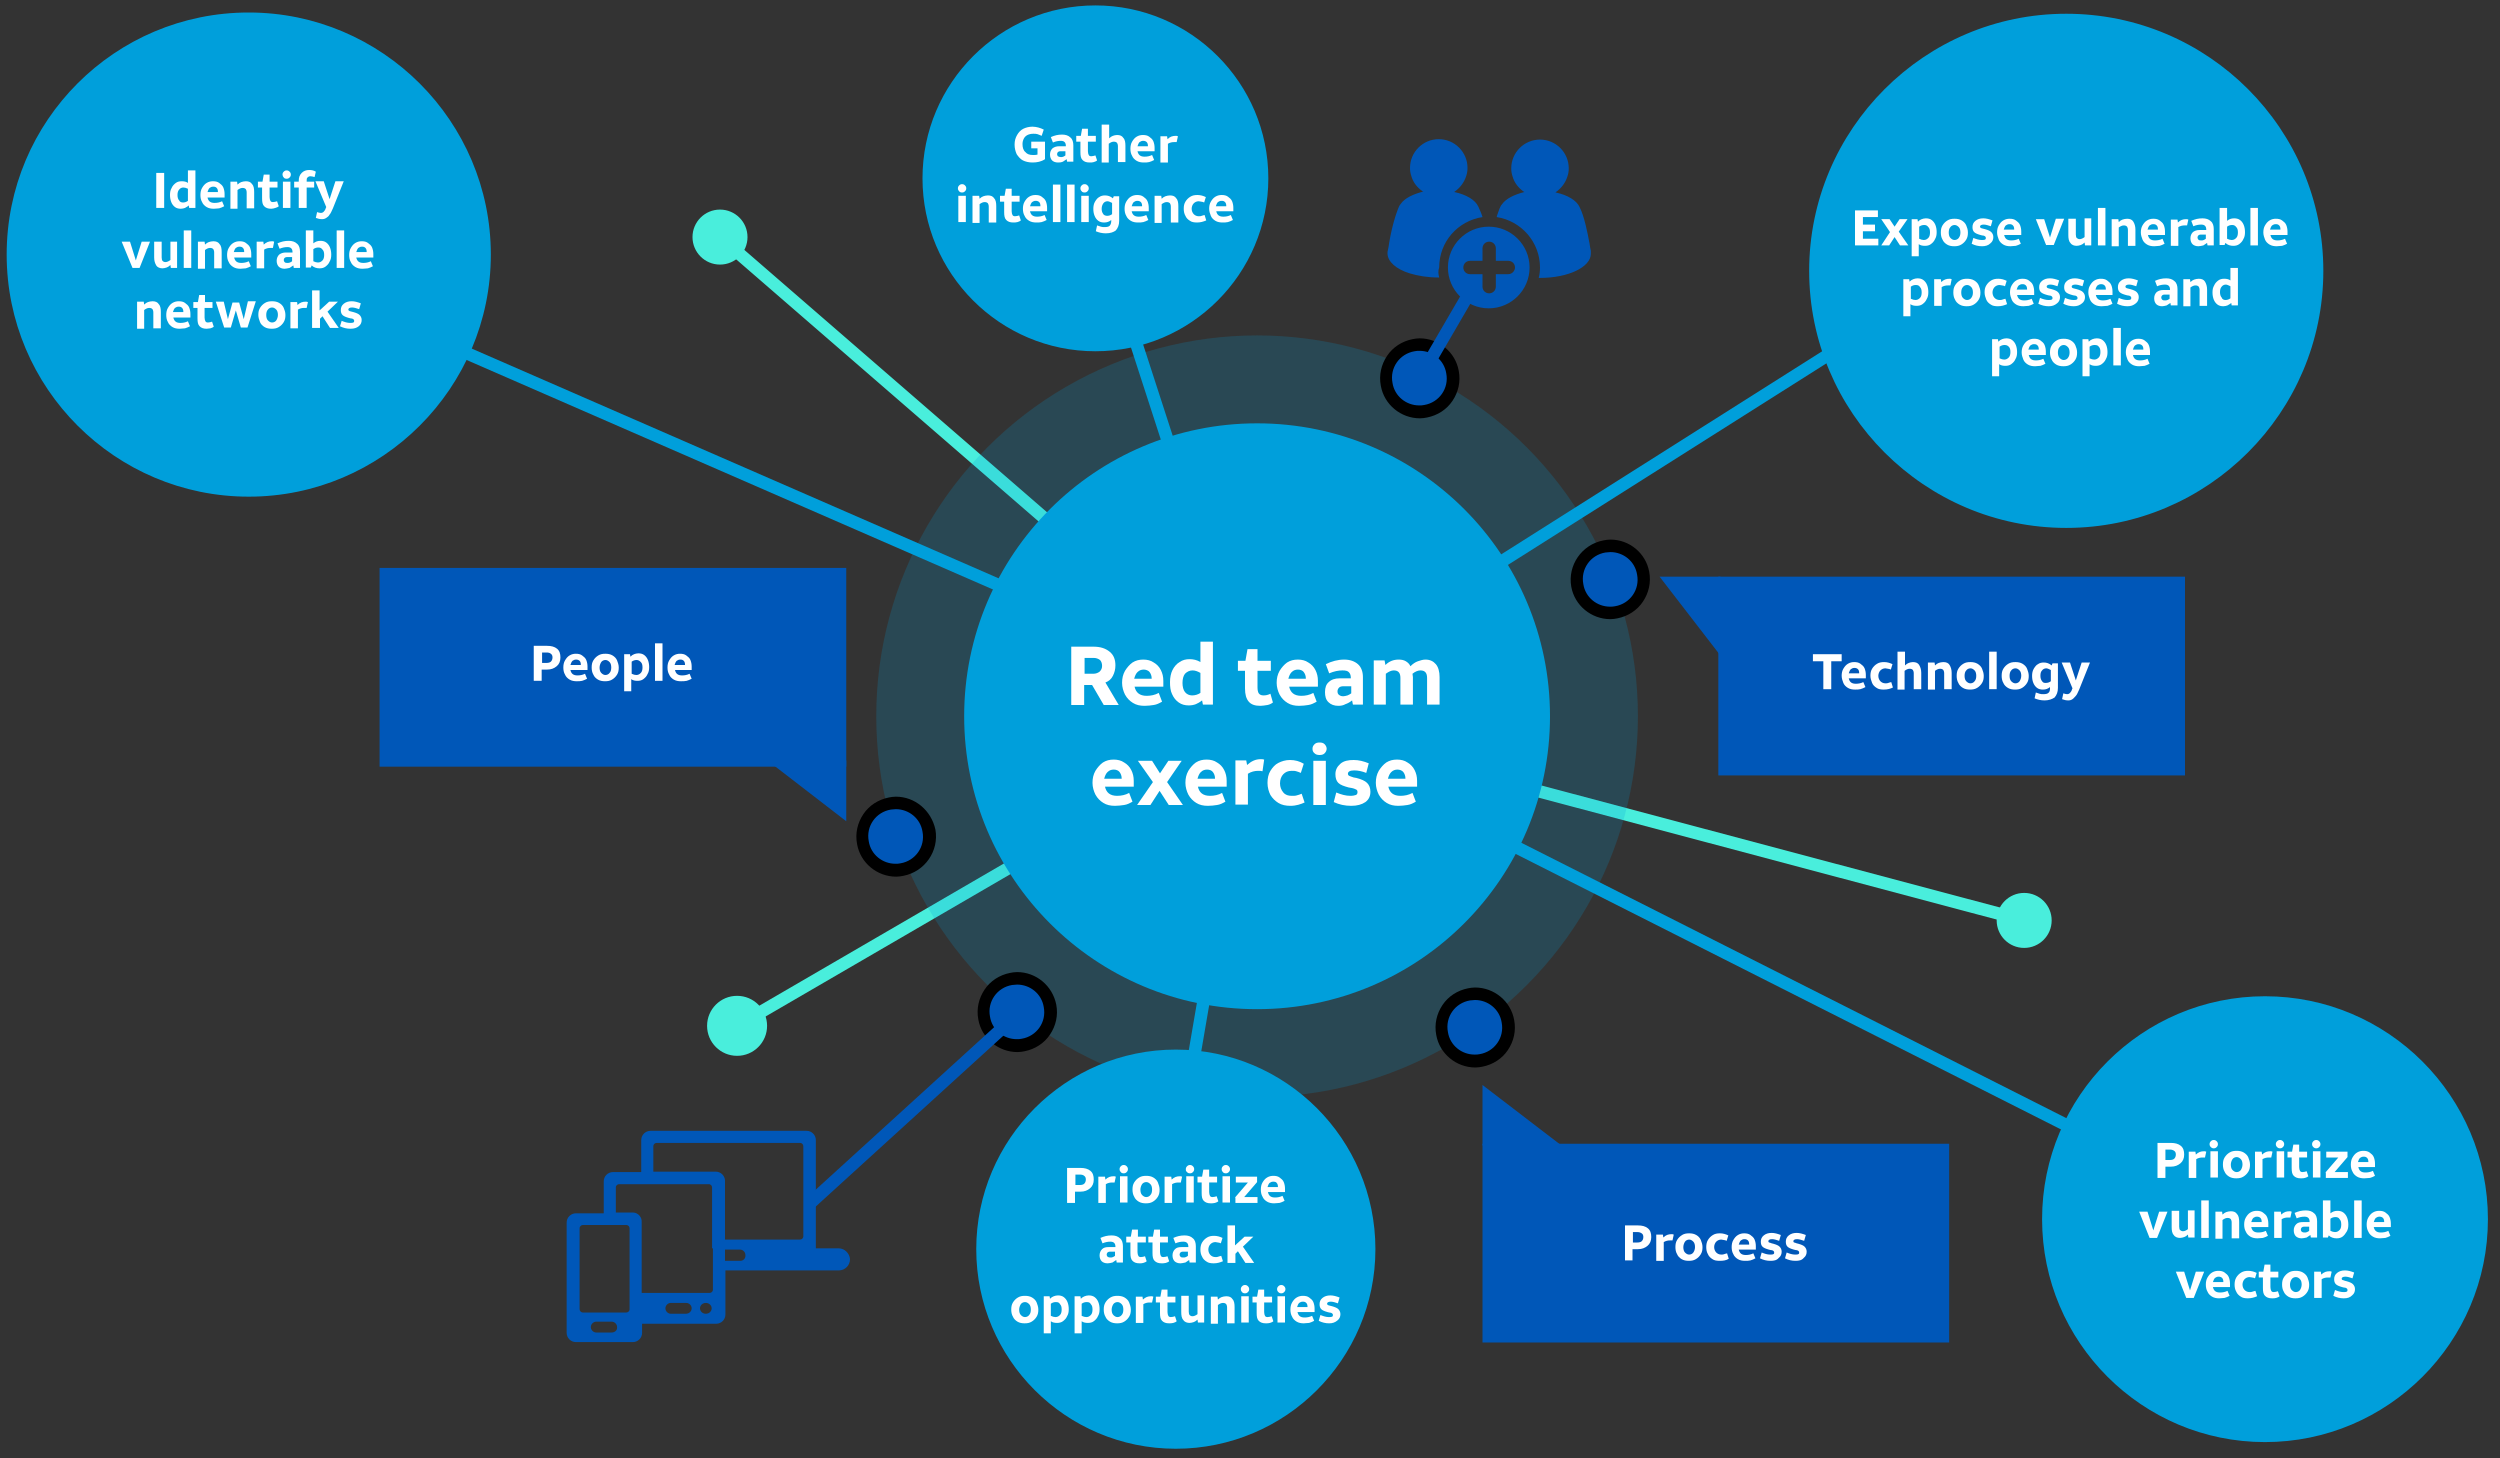 <?xml version="1.0" encoding="utf-8"?>
<!-- Generator: Adobe Illustrator 24.2.3, SVG Export Plug-In . SVG Version: 6.00 Build 0)  -->
<svg version="1.1" xmlns="http://www.w3.org/2000/svg" xmlns:xlink="http://www.w3.org/1999/xlink" x="0px" y="0px"
	 viewBox="0 0 600 350" style="enable-background:new 0 0 600 350;" xml:space="preserve">
<rect x="0" y="0" width="600" height="350" fill="#333333" stroke="none"/>
<style type="text/css">
	.st0{fill:none;stroke:#49EEDC;stroke-width:3;stroke-miterlimit:10;}
	.st1{opacity:0.2;fill:#009FDB;}
	.st2{fill:#009FDB;}
	.st3{fill:#009FDB;stroke:#009FDB;stroke-width:3;stroke-miterlimit:10;}
	.st4{fill:none;stroke:#009FDB;stroke-width:3;stroke-miterlimit:10;}
	.st5{fill:#49EEDC;}
	.st6{fill:#0057B8;}
	.st7{fill:none;stroke:#0057B8;stroke-width:3;stroke-miterlimit:10;}
	.st8{fill:#FFFFFF;}
</style>
<g id="Layer_1">
</g>
<g id="Layer_2">
	<line class="st0" x1="301.7" y1="171.9" x2="485.8" y2="220.9"/>
	<line class="st0" x1="301.8" y1="168.7" x2="172.8" y2="56.9"/>
	<line class="st0" x1="299.2" y1="175.1" x2="176.9" y2="246.2"/>
	<g>
		<circle class="st1" cx="301.7" cy="171.9" r="91.4"/>
		<circle class="st2" cx="301.7" cy="171.9" r="70.3"/>
	</g>
	<g>
		
			<ellipse transform="matrix(0.23 -0.973 0.973 0.23 -13.464 105.108)" class="st2" cx="59.7" cy="61.1" rx="56.6" ry="56.6"/>
		<path class="st2" d="M59.7,6c30.4,0,55.1,24.7,55.1,55.1s-24.7,55.1-55.1,55.1S4.6,91.5,4.6,61.1S29.3,6,59.7,6 M59.7,3
			C27.6,3,1.6,29,1.6,61.1s26.1,58.1,58.1,58.1s58.1-26.1,58.1-58.1S91.7,3,59.7,3L59.7,3z"/>
	</g>
	<g>
		<path class="st2" d="M543.6,344.6c-28.7,0-52-23.3-52-52c0-28.7,23.3-52,52-52c28.7,0,52,23.3,52,52
			C595.7,321.3,572.3,344.6,543.6,344.6z"/>
		<path class="st2" d="M543.6,242.1c27.9,0,50.5,22.6,50.5,50.5s-22.6,50.5-50.5,50.5s-50.5-22.6-50.5-50.5S515.7,242.1,543.6,242.1
			 M543.6,239.1c-29.5,0-53.5,24-53.5,53.5s24,53.5,53.5,53.5s53.5-24,53.5-53.5S573.1,239.1,543.6,239.1L543.6,239.1z"/>
	</g>
	<g>
		<path class="st2" d="M262.9,82.9c-22.1,0-40-18-40-40s18-40,40-40c22.1,0,40,18,40,40S285,82.9,262.9,82.9z"/>
		<path class="st2" d="M262.9,4.3c21.3,0,38.5,17.3,38.5,38.5s-17.3,38.5-38.5,38.5s-38.5-17.3-38.5-38.5S241.6,4.3,262.9,4.3
			 M262.9,1.3c-22.9,0-41.5,18.6-41.5,41.5s18.6,41.5,41.5,41.5s41.5-18.6,41.5-41.5S285.8,1.3,262.9,1.3L262.9,1.3z"/>
	</g>
	<g>
		<circle class="st2" cx="282.2" cy="299.8" r="46.4"/>
		<path class="st2" d="M282.2,254.9c24.8,0,44.9,20.1,44.9,44.9s-20.1,44.9-44.9,44.9s-44.9-20.1-44.9-44.9S257.4,254.9,282.2,254.9
			 M282.2,251.9c-26.4,0-47.9,21.5-47.9,47.9s21.5,47.9,47.9,47.9s47.9-21.5,47.9-47.9S308.6,251.9,282.2,251.9L282.2,251.9z"/>
	</g>
	<g>
		<path class="st2" d="M495.9,125.3c-33.2,0-60.2-27-60.2-60.2s27-60.2,60.2-60.2s60.2,27,60.2,60.2S529.1,125.3,495.9,125.3z"/>
		<path class="st2" d="M495.9,6.3c32.4,0,58.7,26.3,58.7,58.7s-26.3,58.7-58.7,58.7s-58.7-26.3-58.7-58.7S463.5,6.3,495.9,6.3
			 M495.9,3.3c-34,0-61.7,27.7-61.7,61.7s27.7,61.7,61.7,61.7s61.7-27.7,61.7-61.7S530,3.3,495.9,3.3L495.9,3.3z"/>
	</g>
	<line class="st3" x1="56.8" y1="60.7" x2="304.5" y2="168.7"/>
	<line class="st3" x1="276.8" y1="310.5" x2="300.2" y2="174.1"/>
	<line class="st4" x1="301.7" y1="171.9" x2="548.1" y2="296.4"/>
	<line class="st4" x1="257.9" y1="36.8" x2="301.7" y2="171.9"/>
	<line class="st4" x1="301.7" y1="171.9" x2="466.2" y2="67.8"/>
	<circle class="st5" cx="172.8" cy="56.9" r="6.6"/>
	<circle class="st5" cx="485.8" cy="220.9" r="6.6"/>
	<circle class="st5" cx="176.9" cy="246.2" r="7.2"/>
	<g>
		<path class="st6" d="M340.7,98.8c-3.9,0-7.2-2.8-7.9-6.6c-0.8-4.4,2.1-8.6,6.5-9.4c0.5-0.1,1-0.1,1.5-0.1c3.9,0,7.2,2.8,7.9,6.6
			c0.8,4.4-2.1,8.6-6.5,9.4C341.7,98.8,341.2,98.8,340.7,98.8z"/>
		<path d="M340.7,84.2c3.1,0,5.9,2.2,6.4,5.4c0.7,3.6-1.7,7-5.3,7.6c-0.4,0.1-0.8,0.1-1.2,0.1c-3.1,0-5.9-2.2-6.4-5.4
			c-0.7-3.6,1.7-7,5.3-7.6C339.9,84.2,340.3,84.2,340.7,84.2 M340.7,81.2L340.7,81.2c-0.6,0-1.2,0.1-1.7,0.2c-2.5,0.5-4.7,1.9-6.1,4
			c-1.4,2.1-2,4.6-1.5,7.2c0.8,4.5,4.8,7.8,9.4,7.8c0.6,0,1.2-0.1,1.7-0.2c2.5-0.5,4.7-1.9,6.1-4c1.4-2.1,2-4.6,1.5-7.2
			C349.3,84.5,345.3,81.2,340.7,81.2L340.7,81.2z"/>
	</g>
	<g>
		<path class="st6" d="M215,208.9c-3.9,0-7.2-2.8-7.9-6.6c-0.4-2.1,0.1-4.3,1.3-6c1.2-1.8,3.1-3,5.2-3.4c0.5-0.1,1-0.1,1.5-0.1
			c3.9,0,7.2,2.8,7.9,6.6c0.4,2.1-0.1,4.3-1.3,6c-1.2,1.8-3.1,3-5.2,3.4C216,208.8,215.5,208.9,215,208.9z"/>
		<path d="M215,194.2c3.1,0,5.9,2.2,6.4,5.4c0.7,3.6-1.7,7-5.3,7.6c-0.4,0.1-0.8,0.1-1.2,0.1c-3.1,0-5.9-2.2-6.4-5.4
			c-0.7-3.6,1.7-7,5.3-7.6C214.2,194.3,214.6,194.2,215,194.2 M215,191.2L215,191.2c-0.6,0-1.2,0.1-1.7,0.2c-2.5,0.5-4.7,1.9-6.1,4
			s-2,4.6-1.5,7.2c0.8,4.5,4.8,7.8,9.4,7.8c0.6,0,1.2-0.1,1.7-0.2c5.2-1,8.6-6,7.7-11.1C223.5,194.5,219.6,191.2,215,191.2
			L215,191.2z"/>
	</g>
	<polygon class="st6" points="184.3,182.5 203.1,182.5 203.1,197.1 184.3,182.6 	"/>
	<g>
		<path class="st6" d="M386.5,147.1c-3.9,0-7.2-2.8-7.9-6.6c-0.8-4.4,2.1-8.6,6.5-9.4c0.5-0.1,1-0.1,1.5-0.1c3.9,0,7.2,2.8,7.9,6.6
			c0.8,4.4-2.1,8.6-6.5,9.4C387.4,147.1,386.9,147.1,386.5,147.1z"/>
		<path d="M386.5,132.5c3.1,0,5.9,2.2,6.4,5.4c0.7,3.6-1.7,7-5.3,7.6c-0.4,0.1-0.8,0.1-1.2,0.1c-3.1,0-5.9-2.2-6.4-5.4
			c-0.7-3.6,1.7-7,5.3-7.6C385.7,132.6,386.1,132.5,386.5,132.5 M386.5,129.5L386.5,129.5c-0.6,0-1.2,0.1-1.7,0.2
			c-5.2,1-8.6,6-7.7,11.1c0.8,4.5,4.8,7.8,9.4,7.8c0.6,0,1.2-0.1,1.7-0.2c2.5-0.5,4.7-1.9,6.1-4c1.4-2.1,2-4.6,1.5-7.2
			C395,132.8,391.1,129.5,386.5,129.5L386.5,129.5z"/>
	</g>
	<polygon class="st6" points="412.9,157.2 412.9,138.4 398.3,138.4 412.8,157.2 	"/>
	<g>
		<path class="st6" d="M244.1,250.9c-3.9,0-7.2-2.8-7.9-6.6c-0.8-4.4,2.1-8.6,6.5-9.4c0.5-0.1,1-0.1,1.5-0.1c3.9,0,7.2,2.8,7.9,6.6
			c0.4,2.1-0.1,4.3-1.3,6c-1.2,1.8-3.1,3-5.2,3.4C245.1,250.9,244.6,250.9,244.1,250.9z"/>
		<path d="M244.1,236.3c3.1,0,5.9,2.2,6.4,5.4c0.7,3.6-1.7,7-5.3,7.6c-0.4,0.1-0.8,0.1-1.2,0.1c-3.1,0-5.9-2.2-6.4-5.4
			c-0.7-3.6,1.7-7,5.3-7.6C243.3,236.4,243.7,236.3,244.1,236.3 M244.1,233.3c-0.6,0-1.2,0.1-1.7,0.2c-2.5,0.5-4.7,1.9-6.1,4
			c-1.4,2.1-2,4.6-1.5,7.2c0.8,4.5,4.8,7.8,9.4,7.8c0.6,0,1.2-0.1,1.7-0.2c2.5-0.5,4.7-1.9,6.1-4c1.4-2.1,2-4.6,1.5-7.2
			C252.6,236.6,248.7,233.3,244.1,233.3L244.1,233.3z"/>
	</g>
	<g>
		<path class="st6" d="M354,254.6c-3.9,0-7.2-2.8-7.9-6.6c-0.4-2.1,0.1-4.3,1.3-6c1.2-1.8,3.1-3,5.2-3.4c0.5-0.1,1-0.1,1.5-0.1
			c3.9,0,7.2,2.8,7.9,6.6c0.8,4.4-2.1,8.6-6.5,9.4C355,254.6,354.5,254.6,354,254.6z"/>
		<path d="M354,240c3.1,0,5.9,2.2,6.4,5.4c0.7,3.6-1.7,7-5.3,7.6c-0.4,0.1-0.8,0.1-1.2,0.1c-3.1,0-5.9-2.2-6.4-5.4
			c-0.7-3.6,1.7-7,5.3-7.6C353.2,240.1,353.6,240,354,240 M354,237c-0.6,0-1.2,0.1-1.7,0.2c-2.5,0.5-4.7,1.9-6.1,4
			c-1.4,2.1-2,4.6-1.5,7.2c0.8,4.5,4.8,7.8,9.4,7.8c0.6,0,1.2-0.1,1.7-0.2c2.5-0.5,4.7-1.9,6.1-4c1.4-2.1,2-4.6,1.5-7.2
			C362.6,240.3,358.6,237,354,237L354,237z"/>
	</g>
	<polygon class="st6" points="374.6,274.9 355.8,274.9 355.8,260.4 374.6,274.8 	"/>
	<line class="st7" x1="243.7" y1="243.9" x2="194.4" y2="288.8"/>
	<line class="st7" x1="352.6" y1="70.4" x2="340.2" y2="91.7"/>
	<path class="st6" d="M201.3,299.6h-5.5v-26c0-1.2-1-2.2-2.2-2.2h-37.5c-1.2,0-2.2,1-2.2,2.2v7.7h-6.8c-1.2,0-2.2,1-2.2,2.2v7.7
		h-6.7c-1.2,0-2.2,1-2.2,2.2v26.5c0,1.2,1,2.2,2.2,2.2h13.7c1.2,0,2.2-1,2.2-2.2v-2.2h17.8c1.2,0,2.2-1,2.2-2.2v-6V305v-0.1h27.2
		c1.5,0,2.7-1.2,2.7-2.7C203.9,300.8,202.7,299.6,201.3,299.6z M146.8,319.8h-3.7c-0.7,0-1.3-0.6-1.3-1.3c0-0.7,0.6-1.3,1.3-1.3h3.7
		c0.7,0,1.3,0.6,1.3,1.3C148.2,319.2,147.6,319.8,146.8,319.8z M151.1,314.2c0,0.5-0.4,0.8-0.8,0.8h-10.4c-0.5,0-0.8-0.4-0.8-0.8
		v-19.4c0-0.5,0.4-0.8,0.8-0.8h10.4c0.5,0,0.8,0.4,0.8,0.8V314.2z M164.6,315.3H161c-0.7,0-1.3-0.6-1.3-1.3c0-0.7,0.6-1.3,1.3-1.3
		h3.7c0.7,0,1.3,0.6,1.3,1.3C166,314.7,165.4,315.3,164.6,315.3z M169.4,315.3c-0.8,0-1.4-0.6-1.4-1.3c0-0.7,0.6-1.3,1.4-1.3
		c0.8,0,1.4,0.6,1.4,1.3C170.8,314.7,170.2,315.3,169.4,315.3z M171.1,299.6v5.3v4.6c0,0.5-0.4,0.8-0.8,0.8H154v-5.5v-5.1v-6.5
		c0-0.2,0-0.4-0.1-0.7c-0.3-0.9-1.1-1.5-2.1-1.5h-4V285c0-0.5,0.4-0.8,0.8-0.8h21.5c0.5,0,0.8,0.4,0.8,0.8V299.6z M177.7,302.6H174
		v-2.7h3.6c0.7,0,1.3,0.6,1.3,1.3C179,302,178.4,302.6,177.7,302.6z M192.8,296.7c0,0.5-0.4,0.8-0.8,0.8H174v-14.1
		c0-1.2-1-2.2-2.2-2.2h-15v-6.1c0-0.5,0.4-0.8,0.8-0.8H192c0.5,0,0.8,0.4,0.8,0.8V296.7z"/>
	<path class="st6" d="M357.3,54.4c-5.4,0-9.8,4.4-9.8,9.8s4.4,9.8,9.8,9.8c5.4,0,9.8-4.4,9.8-9.8S362.7,54.4,357.3,54.4z M362,65.8
		h-3v3c0,0.9-0.7,1.6-1.6,1.6c-0.9,0-1.6-0.7-1.6-1.6v-3h-3c-0.9,0-1.6-0.7-1.6-1.6c0-0.9,0.7-1.6,1.6-1.6h3v-3
		c0-0.9,0.7-1.6,1.6-1.6c0.9,0,1.6,0.7,1.6,1.6v3h3c0.9,0,1.6,0.7,1.6,1.6C363.6,65,362.9,65.8,362,65.8z M381.8,60.9
		c0,3.2-5.4,5.8-12.2,5.8c-0.1,0-0.2,0-0.3,0c0.2-0.8,0.3-1.6,0.3-2.5c0-6.1-4.5-11.2-10.4-12.1c0-0.1,0.1-0.3,0.1-0.4
		c0.3-0.8,0.5-1.5,0.8-2.1c0.1-0.2,0.2-0.4,0.4-0.6c0.9-1.3,2.9-2.3,5.3-2.9l0.1,0l-0.2-0.1c-1.3-0.9-2.3-2.2-2.7-3.7
		c-0.2-0.6-0.3-1.2-0.3-1.9c0-3.8,3.1-6.9,6.9-6.9c3.8,0,6.9,3.1,6.9,6.9c0,0.7-0.1,1.3-0.3,1.9c-0.5,1.6-1.5,2.9-2.8,3.8l-0.1,0.1
		l0.1,0c2.8,0.6,5,1.9,5.7,3.5c1.1,2.1,1.9,6.1,2.4,8.8c0.1,0.7,0.2,1.3,0.3,1.7C381.8,60.5,381.8,60.6,381.8,60.9z M345.4,66.6
		c-0.1,0-0.2,0-0.2,0c-2.6,0-4.9-0.4-6.9-1c-3.2-1-5.3-2.8-5.3-4.8c0-0.3,0-0.5,0.1-0.8c0.1-0.4,0.2-1,0.3-1.7
		c0.3-1.9,0.9-4.6,1.6-6.7c0.3-0.8,0.5-1.5,0.8-2.1c0.1-0.2,0.2-0.4,0.4-0.6c0.9-1.3,2.9-2.3,5.3-2.9l0.1,0l-0.2-0.1
		c-1.3-0.9-2.3-2.2-2.7-3.7c-0.2-0.6-0.3-1.2-0.3-1.9c0-3.8,3.1-6.9,6.9-6.9c3.8,0,6.9,3.1,6.9,6.9c0,0.7-0.1,1.3-0.3,1.9
		c-0.5,1.6-1.5,2.9-2.8,3.8l-0.1,0.1l0.1,0c2.8,0.6,5,1.9,5.7,3.5c0.3,0.7,0.7,1.5,1,2.5c-5.9,0.9-10.4,5.9-10.4,12.1
		C345.1,65,345.2,65.8,345.4,66.6z"/>
	<g>
		<path class="st8" d="M37.5,41.5h1.9v8.4h-1.9V41.5z"/>
		<path class="st8" d="M46.9,40.9v9h-1.5l-0.1-0.6c-0.3,0.3-0.6,0.4-0.9,0.6c-0.3,0.1-0.6,0.2-1,0.2c-0.5,0-1-0.1-1.4-0.4
			c-0.4-0.3-0.7-0.7-0.9-1.2c-0.2-0.5-0.3-1.1-0.3-1.7c0-0.7,0.1-1.2,0.4-1.7c0.2-0.5,0.6-0.9,1-1.2s0.9-0.4,1.4-0.4
			c0.6,0,1.1,0.1,1.5,0.4v-3H46.9z M43.9,48.6c0.4,0,0.8-0.1,1.2-0.4v-2.9C44.7,45.1,44.3,45,44,45c-0.4,0-0.8,0.2-1,0.5
			c-0.3,0.3-0.4,0.8-0.4,1.3s0.1,1,0.4,1.3C43.1,48.4,43.5,48.6,43.9,48.6z"/>
		<path class="st8" d="M51.3,50.1c-0.6,0-1.2-0.1-1.7-0.4c-0.5-0.3-0.9-0.7-1.1-1.2c-0.3-0.5-0.4-1.1-0.4-1.7c0-0.6,0.1-1.2,0.4-1.7
			s0.6-0.9,1.1-1.2s1-0.4,1.5-0.4c0.6,0,1.1,0.1,1.5,0.4c0.4,0.3,0.8,0.6,1,1.1s0.3,1,0.3,1.6c0,0.2,0,0.5,0,0.8h-4.1
			c0.2,0.9,0.7,1.3,1.7,1.3c0.6,0,1.2-0.1,1.8-0.4l0.5,1.2c-0.4,0.2-0.8,0.4-1.2,0.5C52.3,50,51.8,50.1,51.3,50.1z M51.2,44.8
			c-0.4,0-0.6,0.1-0.9,0.3c-0.2,0.2-0.4,0.6-0.5,1h2.5v-0.1c0-0.4-0.1-0.7-0.3-0.9S51.6,44.8,51.2,44.8z"/>
		<path class="st8" d="M55.3,49.9v-6.3h1.6l0.1,0.7c0.3-0.3,0.6-0.5,0.9-0.6c0.3-0.1,0.7-0.2,1.1-0.2c0.7,0,1.2,0.2,1.5,0.7
			c0.4,0.4,0.5,1.1,0.5,1.9v3.9h-1.8v-3.8c0-0.4-0.1-0.6-0.2-0.8c-0.2-0.2-0.4-0.3-0.8-0.3c-0.4,0-0.8,0.2-1.2,0.5v4.5H55.3z"/>
		<path class="st8" d="M65.1,50.1c-0.8,0-1.3-0.2-1.7-0.6c-0.4-0.4-0.5-1-0.5-1.9V45h-1v-1.4H63l0.3-1.7h1.4v1.7h1.9V45h-1.9v2.3
			c0,0.4,0.1,0.7,0.2,0.9c0.1,0.2,0.3,0.3,0.6,0.3c0.3,0,0.7-0.1,1-0.2l0.4,1.2c-0.2,0.2-0.5,0.3-0.8,0.4
			C65.8,50,65.4,50.1,65.1,50.1z"/>
		<path class="st8" d="M67.8,41.9c0-0.3,0.1-0.5,0.3-0.7c0.2-0.2,0.4-0.3,0.7-0.3c0.3,0,0.5,0.1,0.7,0.3c0.2,0.2,0.3,0.4,0.3,0.7
			c0,0.3-0.1,0.5-0.3,0.7c-0.2,0.2-0.4,0.3-0.7,0.3c-0.3,0-0.6-0.1-0.7-0.3C67.9,42.4,67.8,42.1,67.8,41.9z M67.9,43.6h1.8v6.3h-1.8
			V43.6z"/>
		<path class="st8" d="M71.7,49.9V45h-1.1v-1.4h1.1v-0.2c0-0.8,0.2-1.4,0.7-1.9c0.5-0.5,1.1-0.7,1.8-0.7c0.6,0,1.1,0.1,1.6,0.4
			l-0.3,1.3c-0.3-0.1-0.7-0.2-1-0.2c-0.3,0-0.5,0.1-0.7,0.3s-0.2,0.4-0.2,0.8v0.2h1.8V45h-1.8v4.9H71.7z"/>
		<path class="st8" d="M77.3,52.6c-0.5,0-1-0.1-1.5-0.3l0.3-1.4c0.3,0.1,0.6,0.2,0.9,0.2c0.3,0,0.5-0.1,0.7-0.3
			c0.2-0.2,0.4-0.5,0.5-0.9l0.1-0.2l-2.6-6.2h2l1.4,4.3l1.4-4.3h2l-2.6,6.5c-0.3,0.6-0.5,1.2-0.8,1.5c-0.2,0.4-0.5,0.6-0.8,0.8
			S77.7,52.6,77.3,52.6z"/>
		<path class="st8" d="M31.8,64.3L29.2,58h2l1.4,4.5L34,58h2l-2.5,6.3H31.8z"/>
		<path class="st8" d="M42.5,58v6.3H41l-0.1-0.7c-0.3,0.3-0.6,0.5-0.9,0.6c-0.3,0.1-0.7,0.2-1,0.2c-0.6,0-1.2-0.2-1.5-0.7
			s-0.5-1.1-0.5-1.9V58h1.8v3.8c0,0.4,0.1,0.7,0.2,0.8c0.2,0.2,0.4,0.3,0.7,0.3c0.4,0,0.8-0.2,1.2-0.5V58H42.5z"/>
		<path class="st8" d="M44.1,55.3h1.8v9h-1.8V55.3z"/>
		<path class="st8" d="M47.5,64.3V58h1.6l0.1,0.7c0.3-0.3,0.6-0.5,0.9-0.6c0.3-0.1,0.7-0.2,1.1-0.2c0.7,0,1.2,0.2,1.5,0.7
			c0.4,0.4,0.5,1.1,0.5,1.9v3.9h-1.8v-3.8c0-0.4-0.1-0.6-0.2-0.8c-0.2-0.2-0.4-0.3-0.8-0.3c-0.4,0-0.8,0.2-1.2,0.5v4.5H47.5z"/>
		<path class="st8" d="M57.7,64.5c-0.6,0-1.2-0.1-1.7-0.4c-0.5-0.3-0.9-0.7-1.1-1.2c-0.3-0.5-0.4-1.1-0.4-1.7c0-0.6,0.1-1.2,0.4-1.7
			s0.6-0.9,1.1-1.2s1-0.4,1.5-0.4c0.6,0,1.1,0.1,1.5,0.4c0.4,0.3,0.8,0.6,1,1.1s0.3,1,0.3,1.6c0,0.2,0,0.5,0,0.8h-4.1
			c0.2,0.9,0.7,1.3,1.7,1.3c0.6,0,1.2-0.1,1.8-0.4l0.5,1.2c-0.4,0.2-0.8,0.4-1.2,0.5C58.6,64.4,58.1,64.5,57.7,64.5z M57.5,59.2
			c-0.4,0-0.6,0.1-0.9,0.3c-0.2,0.2-0.4,0.6-0.5,1h2.5v-0.1c0-0.4-0.1-0.7-0.3-0.9S57.9,59.2,57.5,59.2z"/>
		<path class="st8" d="M65.5,59.5c-0.2,0-0.4,0-0.6,0c-0.5,0-1,0.1-1.5,0.4v4.5h-1.8V58h1.6l0.1,0.7c0.6-0.6,1.2-0.8,2-0.8
			c0.1,0,0.3,0,0.5,0.1L65.5,59.5z"/>
		<path class="st8" d="M68.3,64.5c-0.6,0-1.1-0.2-1.4-0.5c-0.3-0.3-0.5-0.8-0.5-1.4c0-0.6,0.2-1.1,0.6-1.5c0.4-0.3,0.9-0.5,1.6-0.5
			h1.6v-0.1c0-0.4-0.1-0.7-0.3-0.9c-0.2-0.2-0.5-0.3-0.9-0.3c-0.6,0-1.2,0.1-1.9,0.4l-0.5-1.3c0.9-0.4,1.7-0.6,2.7-0.6
			c0.8,0,1.5,0.2,2,0.7c0.5,0.4,0.7,1.1,0.7,1.9v3.9h-1.5l-0.1-0.6c-0.3,0.2-0.6,0.4-0.9,0.6C69,64.4,68.6,64.5,68.3,64.5z M69,63.1
			c0.2,0,0.4,0,0.6-0.1c0.2-0.1,0.4-0.2,0.5-0.3v-1h-1.2c-0.3,0-0.5,0.1-0.6,0.2c-0.1,0.1-0.2,0.3-0.2,0.5c0,0.2,0.1,0.4,0.2,0.5
			C68.5,63.1,68.7,63.1,69,63.1z"/>
		<path class="st8" d="M73.4,64.3v-9h1.8v3.1c0.5-0.4,1-0.6,1.7-0.6c0.5,0,1,0.1,1.4,0.4c0.4,0.3,0.7,0.7,0.9,1.2s0.3,1.1,0.3,1.7
			c0,0.7-0.1,1.2-0.4,1.7c-0.2,0.5-0.6,0.9-1,1.2c-0.4,0.3-0.9,0.4-1.4,0.4c-0.7,0-1.4-0.2-1.9-0.7l-0.2,0.5H73.4z M76.4,59.4
			c-0.4,0-0.8,0.1-1.2,0.4v2.9c0.4,0.2,0.8,0.3,1.1,0.3c0.5,0,0.8-0.2,1.1-0.5s0.4-0.8,0.4-1.3c0-0.6-0.1-1-0.4-1.3
			C77.1,59.5,76.8,59.4,76.4,59.4z"/>
		<path class="st8" d="M80.8,55.3h1.8v9h-1.8V55.3z"/>
		<path class="st8" d="M87,64.5c-0.6,0-1.2-0.1-1.7-0.4c-0.5-0.3-0.9-0.7-1.1-1.2c-0.3-0.5-0.4-1.1-0.4-1.7c0-0.6,0.1-1.2,0.4-1.7
			s0.6-0.9,1.1-1.2s1-0.4,1.5-0.4c0.6,0,1.1,0.1,1.5,0.4c0.4,0.3,0.8,0.6,1,1.1s0.3,1,0.3,1.6c0,0.2,0,0.5,0,0.8h-4.1
			c0.2,0.9,0.7,1.3,1.7,1.3c0.6,0,1.2-0.1,1.8-0.4l0.5,1.2c-0.4,0.2-0.8,0.4-1.2,0.5C88,64.4,87.5,64.5,87,64.5z M86.9,59.2
			c-0.4,0-0.6,0.1-0.9,0.3c-0.2,0.2-0.4,0.6-0.5,1h2.5v-0.1c0-0.4-0.1-0.7-0.3-0.9S87.3,59.2,86.9,59.2z"/>
		<path class="st8" d="M32.9,78.7v-6.3h1.6l0.1,0.7c0.3-0.3,0.6-0.5,0.9-0.6c0.3-0.1,0.7-0.2,1.1-0.2c0.7,0,1.2,0.2,1.5,0.7
			c0.4,0.4,0.5,1.1,0.5,1.9v3.9h-1.8v-3.8c0-0.4-0.1-0.6-0.2-0.8c-0.2-0.2-0.4-0.3-0.8-0.3c-0.4,0-0.8,0.2-1.2,0.5v4.5H32.9z"/>
		<path class="st8" d="M43.1,78.9c-0.6,0-1.2-0.1-1.7-0.4c-0.5-0.3-0.9-0.7-1.1-1.2c-0.3-0.5-0.4-1.1-0.4-1.7c0-0.6,0.1-1.2,0.4-1.7
			s0.6-0.9,1.1-1.2s1-0.4,1.5-0.4c0.6,0,1.1,0.1,1.5,0.4c0.4,0.3,0.8,0.6,1,1.1s0.3,1,0.3,1.6c0,0.2,0,0.5,0,0.8h-4.1
			c0.2,0.9,0.7,1.3,1.7,1.3c0.6,0,1.2-0.1,1.8-0.4l0.5,1.2c-0.4,0.2-0.8,0.4-1.2,0.5C44,78.8,43.5,78.9,43.1,78.9z M42.9,73.6
			c-0.4,0-0.6,0.1-0.9,0.3c-0.2,0.2-0.4,0.6-0.5,1h2.5v-0.1c0-0.4-0.1-0.7-0.3-0.9S43.3,73.6,42.9,73.6z"/>
		<path class="st8" d="M49.6,78.9c-0.8,0-1.3-0.2-1.7-0.6c-0.4-0.4-0.5-1-0.5-1.9v-2.5h-1v-1.4h1.1l0.3-1.7h1.4v1.7H51v1.4h-1.9v2.3
			c0,0.4,0.1,0.7,0.2,0.9c0.1,0.2,0.3,0.3,0.6,0.3c0.3,0,0.7-0.1,1-0.2l0.4,1.2c-0.2,0.2-0.5,0.3-0.8,0.4
			C50.2,78.8,49.9,78.9,49.6,78.9z"/>
		<path class="st8" d="M51.8,72.4h1.9l1,4.2l1.1-4h1.6l1.1,4l1-4.3h1.9l-2,6.3h-1.6l-1.2-4.1l-1.2,4.1h-1.6L51.8,72.4z"/>
		<path class="st8" d="M68.5,75.6c0,0.7-0.1,1.2-0.4,1.7c-0.3,0.5-0.7,0.9-1.2,1.2c-0.5,0.3-1,0.4-1.7,0.4c-0.6,0-1.2-0.1-1.7-0.4
			c-0.5-0.3-0.9-0.7-1.1-1.2S62,76.2,62,75.6c0-0.7,0.1-1.2,0.4-1.7c0.3-0.5,0.7-0.9,1.2-1.2c0.5-0.3,1-0.4,1.7-0.4
			c0.6,0,1.2,0.1,1.7,0.4c0.5,0.3,0.9,0.7,1.1,1.2S68.5,74.9,68.5,75.6z M66.7,75.6c0-0.5-0.1-1-0.4-1.3c-0.3-0.3-0.6-0.5-1-0.5
			c-0.4,0-0.8,0.2-1,0.5c-0.3,0.3-0.4,0.8-0.4,1.3s0.1,1,0.4,1.3c0.3,0.3,0.6,0.5,1,0.5c0.4,0,0.8-0.2,1-0.5S66.7,76.1,66.7,75.6z"
			/>
		<path class="st8" d="M73.6,73.9c-0.2,0-0.4,0-0.6,0c-0.5,0-1,0.1-1.5,0.4v4.5h-1.8v-6.3h1.6l0.1,0.7c0.6-0.6,1.2-0.8,2-0.8
			c0.1,0,0.3,0,0.5,0.1L73.6,73.9z"/>
		<path class="st8" d="M74.9,78.7v-9h1.8v4.8l2.3-2.1h2.1l-2.5,2.4l2.7,3.9h-2.1l-1.8-2.8l-0.6,0.6v2.2H74.9z"/>
		<path class="st8" d="M84.1,78.9c-0.9,0-1.7-0.2-2.5-0.6L82,77c0.7,0.3,1.4,0.5,2,0.5c0.3,0,0.6,0,0.8-0.1s0.2-0.2,0.2-0.4
			c0-0.2-0.1-0.3-0.2-0.4c-0.1-0.1-0.4-0.2-0.7-0.2l-0.4-0.1c-0.7-0.2-1.2-0.4-1.5-0.7s-0.4-0.7-0.4-1.2c0-0.6,0.2-1.1,0.7-1.5
			c0.5-0.4,1.1-0.6,1.9-0.6c0.7,0,1.4,0.2,2.2,0.5l-0.4,1.4c-0.6-0.2-1.2-0.4-1.7-0.4c-0.6,0-0.9,0.2-0.9,0.5c0,0.1,0.1,0.3,0.2,0.3
			c0.1,0.1,0.3,0.1,0.6,0.2l0.4,0.1c0.7,0.2,1.2,0.4,1.5,0.7c0.3,0.3,0.5,0.7,0.5,1.2c0,0.6-0.2,1.1-0.7,1.5S85,78.9,84.1,78.9z"/>
	</g>
	<g>
		<path class="st8" d="M247.8,39c-0.9,0-1.7-0.2-2.3-0.5s-1.1-0.9-1.5-1.5c-0.3-0.7-0.5-1.4-0.5-2.3c0-0.9,0.2-1.6,0.6-2.3
			c0.4-0.7,0.9-1.2,1.5-1.5s1.4-0.5,2.2-0.5c0.5,0,1,0.1,1.4,0.2c0.4,0.1,0.9,0.3,1.3,0.5l-0.5,1.5c-0.4-0.2-0.8-0.3-1-0.4
			c-0.3-0.1-0.6-0.1-1-0.1c-0.5,0-1,0.1-1.4,0.3c-0.4,0.2-0.7,0.5-0.9,0.9s-0.3,0.8-0.3,1.3c0,0.8,0.2,1.5,0.7,1.9
			c0.4,0.5,1,0.7,1.8,0.7c0.5,0,0.8,0,1.1-0.1v-1.5h-1.5v-1.6h3.3v4.2C249.9,38.8,248.9,39,247.8,39z"/>
		<path class="st8" d="M253.9,39c-0.6,0-1.1-0.2-1.4-0.5c-0.3-0.3-0.5-0.8-0.5-1.4c0-0.6,0.2-1.1,0.6-1.5c0.4-0.3,0.9-0.5,1.6-0.5
			h1.6v-0.1c0-0.4-0.1-0.7-0.3-0.9c-0.2-0.2-0.5-0.3-0.9-0.3c-0.6,0-1.2,0.1-1.9,0.4l-0.5-1.3c0.9-0.4,1.7-0.6,2.7-0.6
			c0.8,0,1.5,0.2,2,0.7c0.5,0.4,0.7,1.1,0.7,1.9v3.9h-1.5l-0.1-0.6c-0.3,0.2-0.6,0.4-0.9,0.6C254.6,39,254.3,39,253.9,39z
			 M254.6,37.7c0.2,0,0.4,0,0.6-0.1c0.2-0.1,0.4-0.2,0.5-0.3v-1h-1.2c-0.3,0-0.5,0.1-0.6,0.2c-0.1,0.1-0.2,0.3-0.2,0.5
			c0,0.2,0.1,0.4,0.2,0.5C254.1,37.6,254.3,37.7,254.6,37.7z"/>
		<path class="st8" d="M261.5,39c-0.8,0-1.3-0.2-1.7-0.6c-0.4-0.4-0.5-1-0.5-1.9V34h-1v-1.4h1.1l0.3-1.7h1.4v1.7h1.9V34h-1.9v2.3
			c0,0.4,0.1,0.7,0.2,0.9c0.1,0.2,0.3,0.3,0.6,0.3c0.3,0,0.7-0.1,1-0.2l0.4,1.2c-0.2,0.2-0.5,0.3-0.8,0.4
			C262.2,39,261.9,39,261.5,39z"/>
		<path class="st8" d="M264.4,38.9v-9h1.8v3.3c0.3-0.3,0.6-0.5,0.9-0.6c0.3-0.1,0.6-0.2,1-0.2c0.7,0,1.2,0.2,1.5,0.7
			c0.4,0.4,0.5,1.1,0.5,1.9v3.9h-1.8v-3.8c0-0.4-0.1-0.6-0.2-0.8c-0.2-0.2-0.4-0.3-0.8-0.3c-0.4,0-0.8,0.2-1.2,0.5v4.5H264.4z"/>
		<path class="st8" d="M274.5,39c-0.6,0-1.2-0.1-1.7-0.4c-0.5-0.3-0.9-0.7-1.1-1.2c-0.3-0.5-0.4-1.1-0.4-1.7c0-0.6,0.1-1.2,0.4-1.7
			s0.6-0.9,1.1-1.2s1-0.4,1.5-0.4c0.6,0,1.1,0.1,1.5,0.4c0.4,0.3,0.8,0.6,1,1.1s0.3,1,0.3,1.6c0,0.2,0,0.5,0,0.8H273
			c0.2,0.9,0.7,1.3,1.7,1.3c0.6,0,1.2-0.1,1.8-0.4l0.5,1.2c-0.4,0.2-0.8,0.4-1.2,0.5C275.4,39,275,39,274.5,39z M274.4,33.8
			c-0.4,0-0.6,0.1-0.9,0.3c-0.2,0.2-0.4,0.6-0.5,1h2.5v-0.1c0-0.4-0.1-0.7-0.3-0.9S274.7,33.8,274.4,33.8z"/>
		<path class="st8" d="M282.4,34.1c-0.2,0-0.4,0-0.6,0c-0.5,0-1,0.1-1.5,0.4v4.5h-1.8v-6.3h1.6l0.1,0.7c0.6-0.6,1.2-0.8,2-0.8
			c0.1,0,0.3,0,0.5,0.1L282.4,34.1z"/>
		<path class="st8" d="M229.9,45.2c0-0.3,0.1-0.5,0.3-0.7c0.2-0.2,0.4-0.3,0.7-0.3c0.3,0,0.5,0.1,0.7,0.3c0.2,0.2,0.3,0.4,0.3,0.7
			c0,0.3-0.1,0.5-0.3,0.7c-0.2,0.2-0.4,0.3-0.7,0.3c-0.3,0-0.6-0.1-0.7-0.3C230,45.7,229.9,45.5,229.9,45.2z M230,47h1.8v6.3H230V47
			z"/>
		<path class="st8" d="M233.4,53.3V47h1.6l0.1,0.7c0.3-0.3,0.6-0.5,0.9-0.6c0.3-0.1,0.7-0.2,1.1-0.2c0.7,0,1.2,0.2,1.5,0.7
			c0.4,0.4,0.5,1.1,0.5,1.9v3.9h-1.8v-3.8c0-0.4-0.1-0.6-0.2-0.8c-0.2-0.2-0.4-0.3-0.8-0.3c-0.4,0-0.8,0.2-1.2,0.5v4.5H233.4z"/>
		<path class="st8" d="M243.2,53.4c-0.8,0-1.3-0.2-1.7-0.6c-0.4-0.4-0.5-1-0.5-1.9v-2.5h-1V47h1.1l0.3-1.7h1.4V47h1.9v1.4h-1.9v2.3
			c0,0.4,0.1,0.7,0.2,0.9c0.1,0.2,0.3,0.3,0.6,0.3c0.3,0,0.7-0.1,1-0.2l0.4,1.2c-0.2,0.2-0.5,0.3-0.8,0.4
			C243.8,53.4,243.5,53.4,243.2,53.4z"/>
		<path class="st8" d="M248.7,53.4c-0.6,0-1.2-0.1-1.7-0.4c-0.5-0.3-0.9-0.7-1.1-1.2c-0.3-0.5-0.4-1.1-0.4-1.7
			c0-0.6,0.1-1.2,0.4-1.7s0.6-0.9,1.1-1.2s1-0.4,1.5-0.4c0.6,0,1.1,0.1,1.5,0.4c0.4,0.3,0.8,0.6,1,1.1s0.3,1,0.3,1.6
			c0,0.2,0,0.5,0,0.8h-4.1c0.2,0.9,0.7,1.3,1.7,1.3c0.6,0,1.2-0.1,1.8-0.4l0.5,1.2c-0.4,0.2-0.8,0.4-1.2,0.5
			C249.6,53.4,249.2,53.4,248.7,53.4z M248.6,48.2c-0.4,0-0.6,0.1-0.9,0.3c-0.2,0.2-0.4,0.6-0.5,1h2.5v-0.1c0-0.4-0.1-0.7-0.3-0.9
			S248.9,48.2,248.6,48.2z"/>
		<path class="st8" d="M252.7,44.3h1.8v9h-1.8V44.3z"/>
		<path class="st8" d="M256.1,44.3h1.8v9h-1.8V44.3z"/>
		<path class="st8" d="M259.3,45.2c0-0.3,0.1-0.5,0.3-0.7c0.2-0.2,0.4-0.3,0.7-0.3c0.3,0,0.5,0.1,0.7,0.3c0.2,0.2,0.3,0.4,0.3,0.7
			c0,0.3-0.1,0.5-0.3,0.7c-0.2,0.2-0.4,0.3-0.7,0.3c-0.3,0-0.6-0.1-0.7-0.3C259.4,45.7,259.3,45.5,259.3,45.2z M259.5,47h1.8v6.3
			h-1.8V47z"/>
		<path class="st8" d="M265.4,56c-0.9,0-1.7-0.2-2.4-0.5l0.3-1.4c0.3,0.1,0.6,0.2,0.9,0.3c0.3,0.1,0.6,0.1,0.9,0.1
			c0.6,0,1-0.1,1.2-0.3s0.4-0.6,0.4-1.1v-0.3c-0.5,0.4-1,0.6-1.7,0.6c-0.5,0-1-0.1-1.4-0.4c-0.4-0.3-0.7-0.7-0.9-1.2
			c-0.2-0.5-0.3-1-0.3-1.7c0-0.6,0.1-1.2,0.4-1.7s0.6-0.9,1-1.1c0.4-0.3,0.9-0.4,1.4-0.4c0.7,0,1.3,0.2,1.9,0.7l0.2-0.5h1.3v5.9
			c0,1-0.3,1.7-0.8,2.3C267.3,55.7,266.5,56,265.4,56z M265.7,51.8c0.4,0,0.8-0.1,1.2-0.4v-2.7c-0.4-0.2-0.8-0.4-1.1-0.4
			c-0.4,0-0.8,0.2-1,0.5s-0.4,0.7-0.4,1.3c0,0.5,0.1,0.9,0.4,1.3C264.9,51.6,265.3,51.8,265.7,51.8z"/>
		<path class="st8" d="M273.1,53.4c-0.6,0-1.2-0.1-1.7-0.4c-0.5-0.3-0.9-0.7-1.1-1.2c-0.3-0.5-0.4-1.1-0.4-1.7
			c0-0.6,0.1-1.2,0.4-1.7s0.6-0.9,1.1-1.2s1-0.4,1.5-0.4c0.6,0,1.1,0.1,1.5,0.4c0.4,0.3,0.8,0.6,1,1.1s0.3,1,0.3,1.6
			c0,0.2,0,0.5,0,0.8h-4.1c0.2,0.9,0.7,1.3,1.7,1.3c0.6,0,1.2-0.1,1.8-0.4l0.5,1.2c-0.4,0.2-0.8,0.4-1.2,0.5
			C274,53.4,273.6,53.4,273.1,53.4z M273,48.2c-0.4,0-0.6,0.1-0.9,0.3c-0.2,0.2-0.4,0.6-0.5,1h2.5v-0.1c0-0.4-0.1-0.7-0.3-0.9
			S273.3,48.2,273,48.2z"/>
		<path class="st8" d="M277.1,53.3V47h1.6l0.1,0.7c0.3-0.3,0.6-0.5,0.9-0.6c0.3-0.1,0.7-0.2,1.1-0.2c0.7,0,1.2,0.2,1.5,0.7
			c0.4,0.4,0.5,1.1,0.5,1.9v3.9h-1.8v-3.8c0-0.4-0.1-0.6-0.2-0.8c-0.2-0.2-0.4-0.3-0.8-0.3c-0.4,0-0.8,0.2-1.2,0.5v4.5H277.1z"/>
		<path class="st8" d="M287.3,53.4c-0.7,0-1.3-0.1-1.7-0.4c-0.5-0.3-0.9-0.7-1.1-1.2c-0.3-0.5-0.4-1.1-0.4-1.7
			c0-0.7,0.1-1.2,0.4-1.7c0.3-0.5,0.7-0.9,1.2-1.2c0.5-0.3,1-0.4,1.7-0.4c0.7,0,1.4,0.2,2,0.5l-0.4,1.3c-0.2-0.1-0.5-0.2-0.7-0.2
			c-0.2,0-0.4-0.1-0.6-0.1c-0.5,0-0.9,0.2-1.2,0.5c-0.3,0.3-0.5,0.8-0.5,1.3s0.2,1,0.5,1.3c0.3,0.3,0.7,0.5,1.2,0.5
			c0.3,0,0.5,0,0.7-0.1c0.2-0.1,0.4-0.1,0.7-0.2l0.4,1.3C288.8,53.2,288.1,53.4,287.3,53.4z"/>
		<path class="st8" d="M293.4,53.4c-0.6,0-1.2-0.1-1.7-0.4s-0.9-0.7-1.1-1.2s-0.4-1.1-0.4-1.7c0-0.6,0.1-1.2,0.4-1.7
			c0.3-0.5,0.6-0.9,1.1-1.2s1-0.4,1.5-0.4c0.6,0,1.1,0.1,1.5,0.4c0.4,0.3,0.8,0.6,1,1.1c0.2,0.5,0.3,1,0.3,1.6c0,0.2,0,0.5,0,0.8
			h-4.1c0.2,0.9,0.7,1.3,1.7,1.3c0.6,0,1.2-0.1,1.8-0.4l0.5,1.2c-0.4,0.2-0.8,0.4-1.2,0.5C294.3,53.4,293.8,53.4,293.4,53.4z
			 M293.2,48.2c-0.4,0-0.6,0.1-0.9,0.3c-0.2,0.2-0.4,0.6-0.5,1h2.5v-0.1c0-0.4-0.1-0.7-0.3-0.9S293.6,48.2,293.2,48.2z"/>
	</g>
	<g>
		<path class="st8" d="M445.2,50.5h5.5v1.6h-3.6v1.8h2.9v1.6h-2.9v1.8h3.7v1.6h-5.6V50.5z"/>
		<path class="st8" d="M453.6,55.7l-2.1-3.1h2l1.2,1.8l1.2-1.8h1.9l-2.1,3l2.3,3.3h-2l-1.3-2l-1.3,2h-1.9L453.6,55.7z"/>
		<path class="st8" d="M458.8,61.5v-8.9h1.4l0.1,0.6c0.3-0.3,0.6-0.5,0.9-0.6c0.3-0.1,0.6-0.2,1-0.2c0.5,0,1,0.1,1.4,0.4
			c0.4,0.3,0.7,0.7,0.9,1.2s0.3,1.1,0.3,1.7c0,0.7-0.1,1.2-0.4,1.7c-0.2,0.5-0.6,0.9-1,1.2c-0.4,0.3-0.9,0.4-1.4,0.4
			c-0.6,0-1.1-0.1-1.5-0.4v2.9H458.8z M461.8,54c-0.4,0-0.8,0.1-1.2,0.4v2.9c0.4,0.2,0.8,0.3,1.1,0.3c0.5,0,0.8-0.2,1.1-0.5
			s0.4-0.8,0.4-1.3c0-0.6-0.1-1-0.4-1.3C462.5,54.1,462.2,54,461.8,54z"/>
		<path class="st8" d="M472.3,55.8c0,0.7-0.1,1.2-0.4,1.7c-0.3,0.5-0.7,0.9-1.2,1.2c-0.5,0.3-1,0.4-1.7,0.4c-0.6,0-1.2-0.1-1.7-0.4
			c-0.5-0.3-0.9-0.7-1.1-1.2c-0.3-0.5-0.4-1.1-0.4-1.7c0-0.7,0.1-1.2,0.4-1.7c0.3-0.5,0.7-0.9,1.2-1.2s1-0.4,1.7-0.4
			c0.6,0,1.2,0.1,1.7,0.4s0.9,0.7,1.1,1.2S472.3,55.1,472.3,55.8z M470.5,55.8c0-0.5-0.1-1-0.4-1.3c-0.3-0.3-0.6-0.5-1-0.5
			c-0.4,0-0.8,0.2-1,0.5c-0.3,0.3-0.4,0.8-0.4,1.3s0.1,1,0.4,1.3s0.6,0.5,1,0.5c0.4,0,0.8-0.2,1-0.5
			C470.4,56.7,470.5,56.3,470.5,55.8z"/>
		<path class="st8" d="M475.7,59.1c-0.9,0-1.7-0.2-2.5-0.6l0.4-1.4c0.7,0.3,1.4,0.5,2,0.5c0.3,0,0.6,0,0.8-0.1
			c0.2-0.1,0.2-0.2,0.2-0.4c0-0.2-0.1-0.3-0.2-0.4c-0.1-0.1-0.4-0.2-0.7-0.2l-0.4-0.1c-0.7-0.2-1.2-0.4-1.5-0.7s-0.4-0.7-0.4-1.2
			c0-0.6,0.2-1.1,0.7-1.5c0.5-0.4,1.1-0.6,1.9-0.6c0.7,0,1.4,0.2,2.2,0.5l-0.4,1.4c-0.6-0.2-1.2-0.4-1.7-0.4c-0.6,0-0.9,0.2-0.9,0.5
			c0,0.1,0.1,0.3,0.2,0.3c0.1,0.1,0.3,0.1,0.6,0.2l0.4,0.1c0.7,0.2,1.2,0.4,1.5,0.7c0.3,0.3,0.5,0.7,0.5,1.2c0,0.6-0.2,1.1-0.7,1.5
			C477.2,58.9,476.5,59.1,475.7,59.1z"/>
		<path class="st8" d="M482.5,59.1c-0.6,0-1.2-0.1-1.7-0.4c-0.5-0.3-0.9-0.7-1.1-1.2s-0.4-1.1-0.4-1.7c0-0.6,0.1-1.2,0.4-1.7
			c0.3-0.5,0.6-0.9,1.1-1.2s1-0.4,1.5-0.4c0.6,0,1.1,0.1,1.5,0.4s0.8,0.6,1,1.1c0.2,0.5,0.3,1,0.3,1.6c0,0.2,0,0.5,0,0.8H481
			c0.2,0.9,0.7,1.3,1.7,1.3c0.6,0,1.2-0.1,1.8-0.4l0.5,1.2c-0.4,0.2-0.8,0.4-1.2,0.5C483.4,59,482.9,59.1,482.5,59.1z M482.3,53.8
			c-0.4,0-0.6,0.1-0.9,0.3c-0.2,0.2-0.4,0.6-0.5,1h2.5v-0.1c0-0.4-0.1-0.7-0.3-0.9S482.7,53.8,482.3,53.8z"/>
		<path class="st8" d="M491.1,58.9l-2.5-6.3h2L492,57l1.4-4.5h2l-2.5,6.3H491.1z"/>
		<path class="st8" d="M501.9,52.6v6.3h-1.5l-0.1-0.7c-0.3,0.3-0.6,0.5-0.9,0.6c-0.3,0.1-0.7,0.2-1,0.2c-0.6,0-1.2-0.2-1.5-0.7
			c-0.4-0.4-0.5-1.1-0.5-1.9v-3.9h1.8v3.8c0,0.4,0.1,0.7,0.2,0.8s0.4,0.3,0.7,0.3c0.4,0,0.8-0.2,1.2-0.5v-4.5H501.9z"/>
		<path class="st8" d="M503.5,49.9h1.8v9h-1.8V49.9z"/>
		<path class="st8" d="M506.8,58.9v-6.3h1.6l0.1,0.7c0.3-0.3,0.6-0.5,0.9-0.6c0.3-0.1,0.7-0.2,1.1-0.2c0.7,0,1.2,0.2,1.5,0.7
			s0.5,1.1,0.5,1.9v3.9h-1.8v-3.8c0-0.4-0.1-0.6-0.2-0.8c-0.2-0.2-0.4-0.3-0.8-0.3c-0.4,0-0.8,0.2-1.2,0.5v4.5H506.8z"/>
		<path class="st8" d="M517,59.1c-0.6,0-1.2-0.1-1.7-0.4c-0.5-0.3-0.9-0.7-1.1-1.2s-0.4-1.1-0.4-1.7c0-0.6,0.1-1.2,0.4-1.7
			c0.3-0.5,0.6-0.9,1.1-1.2s1-0.4,1.5-0.4c0.6,0,1.1,0.1,1.5,0.4s0.8,0.6,1,1.1c0.2,0.5,0.3,1,0.3,1.6c0,0.2,0,0.5,0,0.8h-4.1
			c0.2,0.9,0.7,1.3,1.7,1.3c0.6,0,1.2-0.1,1.8-0.4l0.5,1.2c-0.4,0.2-0.8,0.4-1.2,0.5C517.9,59,517.5,59.1,517,59.1z M516.8,53.8
			c-0.4,0-0.6,0.1-0.9,0.3c-0.2,0.2-0.4,0.6-0.5,1h2.5v-0.1c0-0.4-0.1-0.7-0.3-0.9S517.2,53.8,516.8,53.8z"/>
		<path class="st8" d="M524.9,54.1c-0.2,0-0.4,0-0.6,0c-0.5,0-1,0.1-1.5,0.4v4.5H521v-6.3h1.6l0.1,0.7c0.6-0.6,1.2-0.8,2-0.8
			c0.1,0,0.3,0,0.5,0.1L524.9,54.1z"/>
		<path class="st8" d="M527.6,59.1c-0.6,0-1.1-0.2-1.4-0.5c-0.3-0.3-0.5-0.8-0.5-1.4c0-0.6,0.2-1.1,0.6-1.5c0.4-0.3,0.9-0.5,1.6-0.5
			h1.6v-0.1c0-0.4-0.1-0.7-0.3-0.9c-0.2-0.2-0.5-0.3-0.9-0.3c-0.6,0-1.2,0.1-1.9,0.4l-0.5-1.3c0.9-0.4,1.7-0.6,2.7-0.6
			c0.8,0,1.5,0.2,2,0.7c0.5,0.4,0.7,1.1,0.7,1.9v3.9h-1.5l-0.1-0.6c-0.3,0.2-0.6,0.4-0.9,0.6C528.3,59,528,59.1,527.6,59.1z
			 M528.3,57.7c0.2,0,0.4,0,0.6-0.1s0.4-0.2,0.5-0.3v-1h-1.2c-0.3,0-0.5,0.1-0.6,0.2c-0.1,0.1-0.2,0.3-0.2,0.5
			c0,0.2,0.1,0.4,0.2,0.5C527.8,57.7,528,57.7,528.3,57.7z"/>
		<path class="st8" d="M532.7,58.9v-9h1.8v3.1c0.5-0.4,1-0.6,1.7-0.6c0.5,0,1,0.1,1.4,0.4c0.4,0.3,0.7,0.7,0.9,1.2s0.3,1.1,0.3,1.7
			c0,0.7-0.1,1.2-0.4,1.7c-0.2,0.5-0.6,0.9-1,1.2c-0.4,0.3-0.9,0.4-1.4,0.4c-0.7,0-1.4-0.2-1.9-0.7l-0.2,0.5H532.7z M535.7,54
			c-0.4,0-0.8,0.1-1.2,0.4v2.9c0.4,0.2,0.8,0.3,1.1,0.3c0.5,0,0.8-0.2,1.1-0.5s0.4-0.8,0.4-1.3c0-0.6-0.1-1-0.4-1.3
			C536.4,54.1,536.1,54,535.7,54z"/>
		<path class="st8" d="M540.1,49.9h1.8v9h-1.8V49.9z"/>
		<path class="st8" d="M546.4,59.1c-0.6,0-1.2-0.1-1.7-0.4c-0.5-0.3-0.9-0.7-1.1-1.2s-0.4-1.1-0.4-1.7c0-0.6,0.1-1.2,0.4-1.7
			c0.3-0.5,0.6-0.9,1.1-1.2s1-0.4,1.5-0.4c0.6,0,1.1,0.1,1.5,0.4s0.8,0.6,1,1.1c0.2,0.5,0.3,1,0.3,1.6c0,0.2,0,0.5,0,0.8h-4.1
			c0.2,0.9,0.7,1.3,1.7,1.3c0.6,0,1.2-0.1,1.8-0.4l0.5,1.2c-0.4,0.2-0.8,0.4-1.2,0.5C547.3,59,546.8,59.1,546.4,59.1z M546.2,53.8
			c-0.4,0-0.6,0.1-0.9,0.3c-0.2,0.2-0.4,0.6-0.5,1h2.5v-0.1c0-0.4-0.1-0.7-0.3-0.9S546.6,53.8,546.2,53.8z"/>
		<path class="st8" d="M456.8,75.9V67h1.4l0.1,0.6c0.3-0.3,0.6-0.5,0.9-0.6c0.3-0.1,0.6-0.2,1-0.2c0.5,0,1,0.1,1.4,0.4
			c0.4,0.3,0.7,0.7,0.9,1.2s0.3,1.1,0.3,1.7c0,0.7-0.1,1.2-0.4,1.7c-0.2,0.5-0.6,0.9-1,1.2c-0.4,0.3-0.9,0.4-1.4,0.4
			c-0.6,0-1.1-0.1-1.5-0.4v2.9H456.8z M459.8,68.4c-0.4,0-0.8,0.1-1.2,0.4v2.9c0.4,0.2,0.8,0.3,1.1,0.3c0.5,0,0.8-0.2,1.1-0.5
			s0.4-0.8,0.4-1.3c0-0.6-0.1-1-0.4-1.3C460.6,68.5,460.2,68.4,459.8,68.4z"/>
		<path class="st8" d="M468.1,68.5c-0.2,0-0.4,0-0.6,0c-0.5,0-1,0.1-1.5,0.4v4.5h-1.8V67h1.6l0.1,0.7c0.6-0.6,1.2-0.8,2-0.8
			c0.1,0,0.3,0,0.5,0.1L468.1,68.5z"/>
		<path class="st8" d="M475.3,70.2c0,0.7-0.1,1.2-0.4,1.7c-0.3,0.5-0.7,0.9-1.2,1.2c-0.5,0.3-1,0.4-1.7,0.4c-0.6,0-1.2-0.1-1.7-0.4
			c-0.5-0.3-0.9-0.7-1.1-1.2c-0.3-0.5-0.4-1.1-0.4-1.7c0-0.7,0.1-1.2,0.4-1.7c0.3-0.5,0.7-0.9,1.2-1.2s1-0.4,1.7-0.4
			c0.6,0,1.2,0.1,1.7,0.4s0.9,0.7,1.1,1.2S475.3,69.5,475.3,70.2z M473.5,70.2c0-0.5-0.1-1-0.4-1.3c-0.3-0.3-0.6-0.5-1-0.5
			c-0.4,0-0.8,0.2-1,0.5c-0.3,0.3-0.4,0.8-0.4,1.3s0.1,1,0.4,1.3s0.6,0.5,1,0.5c0.4,0,0.8-0.2,1-0.5
			C473.4,71.1,473.5,70.7,473.5,70.2z"/>
		<path class="st8" d="M479.5,73.5c-0.7,0-1.3-0.1-1.7-0.4c-0.5-0.3-0.9-0.7-1.1-1.2s-0.4-1.1-0.4-1.7c0-0.7,0.1-1.2,0.4-1.7
			c0.3-0.5,0.7-0.9,1.2-1.2s1-0.4,1.7-0.4c0.7,0,1.4,0.2,2,0.5l-0.4,1.3c-0.2-0.1-0.5-0.2-0.7-0.2s-0.4-0.1-0.6-0.1
			c-0.5,0-0.9,0.2-1.2,0.5c-0.3,0.3-0.5,0.8-0.5,1.3s0.2,1,0.5,1.3c0.3,0.3,0.7,0.5,1.2,0.5c0.3,0,0.5,0,0.7-0.1
			c0.2-0.1,0.4-0.1,0.7-0.2l0.4,1.3C481,73.3,480.3,73.5,479.5,73.5z"/>
		<path class="st8" d="M485.6,73.5c-0.6,0-1.2-0.1-1.7-0.4c-0.5-0.3-0.9-0.7-1.1-1.2s-0.4-1.1-0.4-1.7c0-0.6,0.1-1.2,0.4-1.7
			c0.3-0.5,0.6-0.9,1.1-1.2s1-0.4,1.5-0.4c0.6,0,1.1,0.1,1.5,0.4s0.8,0.6,1,1.1c0.2,0.5,0.3,1,0.3,1.6c0,0.2,0,0.5,0,0.8h-4.1
			c0.2,0.9,0.7,1.3,1.7,1.3c0.6,0,1.2-0.1,1.8-0.4l0.5,1.2c-0.4,0.2-0.8,0.4-1.2,0.5C486.5,73.4,486,73.5,485.6,73.5z M485.4,68.2
			c-0.4,0-0.6,0.1-0.9,0.3c-0.2,0.2-0.4,0.6-0.5,1h2.5v-0.1c0-0.4-0.1-0.7-0.3-0.9S485.8,68.2,485.4,68.2z"/>
		<path class="st8" d="M491.7,73.5c-0.9,0-1.7-0.2-2.5-0.6l0.4-1.4c0.7,0.3,1.4,0.5,2,0.5c0.3,0,0.6,0,0.8-0.1
			c0.2-0.1,0.2-0.2,0.2-0.4c0-0.2-0.1-0.3-0.2-0.4c-0.1-0.1-0.4-0.2-0.7-0.2l-0.4-0.1c-0.7-0.2-1.2-0.4-1.5-0.7s-0.4-0.7-0.4-1.2
			c0-0.6,0.2-1.1,0.7-1.5c0.5-0.4,1.1-0.6,1.9-0.6c0.7,0,1.4,0.2,2.2,0.5l-0.4,1.4c-0.6-0.2-1.2-0.4-1.7-0.4c-0.6,0-0.9,0.2-0.9,0.5
			c0,0.1,0.1,0.3,0.2,0.3c0.1,0.1,0.3,0.1,0.6,0.2l0.4,0.1c0.7,0.2,1.2,0.4,1.5,0.7c0.3,0.3,0.5,0.7,0.5,1.2c0,0.6-0.2,1.1-0.7,1.5
			C493.1,73.3,492.5,73.5,491.7,73.5z"/>
		<path class="st8" d="M497.7,73.5c-0.9,0-1.7-0.2-2.5-0.6l0.4-1.4c0.7,0.3,1.4,0.5,2,0.5c0.3,0,0.6,0,0.8-0.1
			c0.2-0.1,0.2-0.2,0.2-0.4c0-0.2-0.1-0.3-0.2-0.4c-0.1-0.1-0.4-0.2-0.7-0.2l-0.4-0.1c-0.7-0.2-1.2-0.4-1.5-0.7s-0.4-0.7-0.4-1.2
			c0-0.6,0.2-1.1,0.7-1.5c0.5-0.4,1.1-0.6,1.9-0.6c0.7,0,1.4,0.2,2.2,0.5l-0.4,1.4c-0.6-0.2-1.2-0.4-1.7-0.4c-0.6,0-0.9,0.2-0.9,0.5
			c0,0.1,0.1,0.3,0.2,0.3c0.1,0.1,0.3,0.1,0.6,0.2l0.4,0.1c0.7,0.2,1.2,0.4,1.5,0.7c0.3,0.3,0.5,0.7,0.5,1.2c0,0.6-0.2,1.1-0.7,1.5
			C499.1,73.3,498.5,73.5,497.7,73.5z"/>
		<path class="st8" d="M504.4,73.5c-0.6,0-1.2-0.1-1.7-0.4c-0.5-0.3-0.9-0.7-1.1-1.2s-0.4-1.1-0.4-1.7c0-0.6,0.1-1.2,0.4-1.7
			c0.3-0.5,0.6-0.9,1.1-1.2s1-0.4,1.5-0.4c0.6,0,1.1,0.1,1.5,0.4s0.8,0.6,1,1.1c0.2,0.5,0.3,1,0.3,1.6c0,0.2,0,0.5,0,0.8H503
			c0.2,0.9,0.7,1.3,1.7,1.3c0.6,0,1.2-0.1,1.8-0.4l0.5,1.2c-0.4,0.2-0.8,0.4-1.2,0.5C505.3,73.4,504.9,73.5,504.4,73.5z M504.3,68.2
			c-0.4,0-0.6,0.1-0.9,0.3c-0.2,0.2-0.4,0.6-0.5,1h2.5v-0.1c0-0.4-0.1-0.7-0.3-0.9S504.6,68.2,504.3,68.2z"/>
		<path class="st8" d="M510.6,73.5c-0.9,0-1.7-0.2-2.5-0.6l0.4-1.4c0.7,0.3,1.4,0.5,2,0.5c0.3,0,0.6,0,0.8-0.1
			c0.2-0.1,0.2-0.2,0.2-0.4c0-0.2-0.1-0.3-0.2-0.4c-0.1-0.1-0.4-0.2-0.7-0.2l-0.4-0.1c-0.7-0.2-1.2-0.4-1.5-0.7s-0.4-0.7-0.4-1.2
			c0-0.6,0.2-1.1,0.7-1.5c0.5-0.4,1.1-0.6,1.9-0.6c0.7,0,1.4,0.2,2.2,0.5l-0.4,1.4c-0.6-0.2-1.2-0.4-1.7-0.4c-0.6,0-0.9,0.2-0.9,0.5
			c0,0.1,0.1,0.3,0.2,0.3c0.1,0.1,0.3,0.1,0.6,0.2l0.4,0.1c0.7,0.2,1.2,0.4,1.5,0.7c0.3,0.3,0.5,0.7,0.5,1.2c0,0.6-0.2,1.1-0.7,1.5
			C512,73.3,511.4,73.5,510.6,73.5z"/>
		<path class="st8" d="M518.9,73.5c-0.6,0-1.1-0.2-1.4-0.5c-0.3-0.3-0.5-0.8-0.5-1.4c0-0.6,0.2-1.1,0.6-1.5c0.4-0.3,0.9-0.5,1.6-0.5
			h1.6v-0.1c0-0.4-0.1-0.7-0.3-0.9c-0.2-0.2-0.5-0.3-0.9-0.3c-0.6,0-1.2,0.1-1.9,0.4l-0.5-1.3c0.9-0.4,1.7-0.6,2.7-0.6
			c0.8,0,1.5,0.2,2,0.7c0.5,0.4,0.7,1.1,0.7,1.9v3.9H521l-0.1-0.6c-0.3,0.2-0.6,0.4-0.9,0.6C519.6,73.4,519.2,73.5,518.9,73.5z
			 M519.6,72.1c0.2,0,0.4,0,0.6-0.1s0.4-0.2,0.5-0.3v-1h-1.2c-0.3,0-0.5,0.1-0.6,0.2c-0.1,0.1-0.2,0.3-0.2,0.5
			c0,0.2,0.1,0.4,0.2,0.5C519.1,72.1,519.3,72.1,519.6,72.1z"/>
		<path class="st8" d="M524,73.3V67h1.6l0.1,0.7c0.3-0.3,0.6-0.5,0.9-0.6c0.3-0.1,0.7-0.2,1.1-0.2c0.7,0,1.2,0.2,1.5,0.7
			s0.5,1.1,0.5,1.9v3.9h-1.8v-3.8c0-0.4-0.1-0.6-0.2-0.8c-0.2-0.2-0.4-0.3-0.8-0.3c-0.4,0-0.8,0.2-1.2,0.5v4.5H524z"/>
		<path class="st8" d="M537.1,64.3v9h-1.5l-0.1-0.6c-0.3,0.3-0.6,0.4-0.9,0.6c-0.3,0.1-0.6,0.2-1,0.2c-0.5,0-1-0.1-1.4-0.4
			c-0.4-0.3-0.7-0.7-0.9-1.2s-0.3-1.1-0.3-1.7c0-0.7,0.1-1.2,0.4-1.7c0.2-0.5,0.6-0.9,1-1.2s0.9-0.4,1.4-0.4c0.6,0,1.1,0.1,1.5,0.4
			v-3H537.1z M534.1,72c0.4,0,0.8-0.1,1.2-0.4v-2.9c-0.4-0.2-0.8-0.4-1.1-0.4c-0.4,0-0.8,0.2-1,0.5c-0.3,0.3-0.4,0.8-0.4,1.3
			s0.1,1,0.4,1.3C533.3,71.8,533.7,72,534.1,72z"/>
		<path class="st8" d="M478.1,90.3v-8.9h1.4l0.1,0.6c0.3-0.3,0.6-0.5,0.9-0.6c0.3-0.1,0.6-0.2,1-0.2c0.5,0,1,0.1,1.4,0.4
			c0.4,0.3,0.7,0.7,0.9,1.2s0.3,1.1,0.3,1.7c0,0.7-0.1,1.2-0.4,1.7c-0.2,0.5-0.6,0.9-1,1.2c-0.4,0.3-0.9,0.4-1.4,0.4
			c-0.6,0-1.1-0.1-1.5-0.4v2.9H478.1z M481.1,82.8c-0.4,0-0.8,0.1-1.2,0.4V86c0.4,0.2,0.8,0.3,1.1,0.3c0.5,0,0.8-0.2,1.1-0.5
			s0.4-0.8,0.4-1.3c0-0.6-0.1-1-0.4-1.3C481.8,82.9,481.5,82.8,481.1,82.8z"/>
		<path class="st8" d="M488.4,87.9c-0.6,0-1.2-0.1-1.7-0.4c-0.5-0.3-0.9-0.7-1.1-1.2s-0.4-1.1-0.4-1.7c0-0.6,0.1-1.2,0.4-1.7
			c0.3-0.5,0.6-0.9,1.1-1.2s1-0.4,1.5-0.4c0.6,0,1.1,0.1,1.5,0.4s0.8,0.6,1,1.1c0.2,0.5,0.3,1,0.3,1.6c0,0.2,0,0.5,0,0.8h-4.1
			c0.2,0.9,0.7,1.3,1.7,1.3c0.6,0,1.2-0.1,1.8-0.4l0.5,1.2c-0.4,0.2-0.8,0.4-1.2,0.5C489.3,87.8,488.8,87.9,488.4,87.9z M488.2,82.6
			c-0.4,0-0.6,0.1-0.9,0.3c-0.2,0.2-0.4,0.6-0.5,1h2.5v-0.1c0-0.4-0.1-0.7-0.3-0.9S488.6,82.6,488.2,82.6z"/>
		<path class="st8" d="M498.5,84.6c0,0.7-0.1,1.2-0.4,1.7c-0.3,0.5-0.7,0.9-1.2,1.2c-0.5,0.3-1,0.4-1.7,0.4c-0.6,0-1.2-0.1-1.7-0.4
			c-0.5-0.3-0.9-0.7-1.1-1.2c-0.3-0.5-0.4-1.1-0.4-1.7c0-0.7,0.1-1.2,0.4-1.7c0.3-0.5,0.7-0.9,1.2-1.2s1-0.4,1.7-0.4
			c0.6,0,1.2,0.1,1.7,0.4s0.9,0.7,1.1,1.2S498.5,83.9,498.5,84.6z M496.7,84.6c0-0.5-0.1-1-0.4-1.3c-0.3-0.3-0.6-0.5-1-0.5
			c-0.4,0-0.8,0.2-1,0.5c-0.3,0.3-0.4,0.8-0.4,1.3s0.1,1,0.4,1.3s0.6,0.5,1,0.5c0.4,0,0.8-0.2,1-0.5
			C496.6,85.5,496.7,85.1,496.7,84.6z"/>
		<path class="st8" d="M499.8,90.3v-8.9h1.4l0.1,0.6c0.3-0.3,0.6-0.5,0.9-0.6c0.3-0.1,0.6-0.2,1-0.2c0.5,0,1,0.1,1.4,0.4
			c0.4,0.3,0.7,0.7,0.9,1.2s0.3,1.1,0.3,1.7c0,0.7-0.1,1.2-0.4,1.7c-0.2,0.5-0.6,0.9-1,1.2c-0.4,0.3-0.9,0.4-1.4,0.4
			c-0.6,0-1.1-0.1-1.5-0.4v2.9H499.8z M502.7,82.8c-0.4,0-0.8,0.1-1.2,0.4V86c0.4,0.2,0.8,0.3,1.1,0.3c0.5,0,0.8-0.2,1.1-0.5
			s0.4-0.8,0.4-1.3c0-0.6-0.1-1-0.4-1.3C503.5,82.9,503.2,82.8,502.7,82.8z"/>
		<path class="st8" d="M507.2,78.7h1.8v9h-1.8V78.7z"/>
		<path class="st8" d="M513.4,87.9c-0.6,0-1.2-0.1-1.7-0.4c-0.5-0.3-0.9-0.7-1.1-1.2s-0.4-1.1-0.4-1.7c0-0.6,0.1-1.2,0.4-1.7
			c0.3-0.5,0.6-0.9,1.1-1.2s1-0.4,1.5-0.4c0.6,0,1.1,0.1,1.5,0.4s0.8,0.6,1,1.1c0.2,0.5,0.3,1,0.3,1.6c0,0.2,0,0.5,0,0.8h-4.1
			c0.2,0.9,0.7,1.3,1.7,1.3c0.6,0,1.2-0.1,1.8-0.4l0.5,1.2c-0.4,0.2-0.8,0.4-1.2,0.5C514.3,87.8,513.9,87.9,513.4,87.9z M513.3,82.6
			c-0.4,0-0.6,0.1-0.9,0.3c-0.2,0.2-0.4,0.6-0.5,1h2.5v-0.1c0-0.4-0.1-0.7-0.3-0.9S513.6,82.6,513.3,82.6z"/>
	</g>
	<g>
		<g>
			<rect x="412.4" y="138.4" class="st6" width="112" height="47.7"/>
		</g>
		<g>
			<path class="st8" d="M437.6,158.7h-2.5V157h6.9v1.7h-2.5v6.7h-1.9V158.7z"/>
			<path class="st8" d="M445.2,165.5c-0.6,0-1.2-0.1-1.7-0.4c-0.5-0.3-0.9-0.7-1.1-1.2s-0.4-1.1-0.4-1.7c0-0.6,0.1-1.2,0.4-1.7
				c0.3-0.5,0.6-0.9,1.1-1.2s1-0.4,1.5-0.4c0.6,0,1.1,0.1,1.5,0.4s0.8,0.6,1,1.1c0.2,0.5,0.3,1,0.3,1.6c0,0.2,0,0.5,0,0.8h-4.1
				c0.2,0.9,0.7,1.3,1.7,1.3c0.6,0,1.2-0.1,1.8-0.4l0.5,1.2c-0.4,0.2-0.8,0.4-1.2,0.5C446.1,165.5,445.7,165.5,445.2,165.5z
				 M445.1,160.3c-0.4,0-0.6,0.1-0.9,0.3c-0.2,0.2-0.4,0.6-0.5,1h2.5v-0.1c0-0.4-0.1-0.7-0.3-0.9S445.4,160.3,445.1,160.3z"/>
			<path class="st8" d="M452.1,165.5c-0.7,0-1.3-0.1-1.7-0.4c-0.5-0.3-0.9-0.7-1.1-1.2s-0.4-1.1-0.4-1.7c0-0.7,0.1-1.2,0.4-1.7
				c0.3-0.5,0.7-0.9,1.2-1.2s1-0.4,1.7-0.4c0.7,0,1.4,0.2,2,0.5l-0.4,1.3c-0.2-0.1-0.5-0.2-0.7-0.2s-0.4-0.1-0.6-0.1
				c-0.5,0-0.9,0.2-1.2,0.5c-0.3,0.3-0.5,0.8-0.5,1.3s0.2,1,0.5,1.3c0.3,0.3,0.7,0.5,1.2,0.5c0.3,0,0.5,0,0.7-0.1
				c0.2-0.1,0.4-0.1,0.7-0.2l0.4,1.3C453.7,165.3,453,165.5,452.1,165.5z"/>
			<path class="st8" d="M455.4,165.4v-9h1.8v3.3c0.3-0.3,0.6-0.5,0.9-0.6c0.3-0.1,0.6-0.2,1-0.2c0.7,0,1.2,0.2,1.5,0.7
				s0.5,1.1,0.5,1.9v3.9h-1.8v-3.8c0-0.4-0.1-0.6-0.2-0.8c-0.2-0.2-0.4-0.3-0.8-0.3c-0.4,0-0.8,0.2-1.2,0.5v4.5H455.4z"/>
			<path class="st8" d="M462.7,165.4V159h1.6l0.1,0.7c0.3-0.3,0.6-0.5,0.9-0.6c0.3-0.1,0.7-0.2,1.1-0.2c0.7,0,1.2,0.2,1.5,0.7
				s0.5,1.1,0.5,1.9v3.9h-1.8v-3.8c0-0.4-0.1-0.6-0.2-0.8c-0.2-0.2-0.4-0.3-0.8-0.3c-0.4,0-0.8,0.2-1.2,0.5v4.5H462.7z"/>
			<path class="st8" d="M476.1,162.2c0,0.7-0.1,1.2-0.4,1.7c-0.3,0.5-0.7,0.9-1.2,1.2c-0.5,0.3-1,0.4-1.7,0.4
				c-0.6,0-1.2-0.1-1.7-0.4c-0.5-0.3-0.9-0.7-1.1-1.2c-0.3-0.5-0.4-1.1-0.4-1.7c0-0.7,0.1-1.2,0.4-1.7c0.3-0.5,0.7-0.9,1.2-1.2
				s1-0.4,1.7-0.4c0.6,0,1.2,0.1,1.7,0.4s0.9,0.7,1.1,1.2S476.1,161.6,476.1,162.2z M474.3,162.2c0-0.5-0.1-1-0.4-1.3
				c-0.3-0.3-0.6-0.5-1-0.5c-0.4,0-0.8,0.2-1,0.5c-0.3,0.3-0.4,0.8-0.4,1.3s0.1,1,0.4,1.3s0.6,0.5,1,0.5c0.4,0,0.8-0.2,1-0.5
				C474.2,163.2,474.3,162.7,474.3,162.2z"/>
			<path class="st8" d="M477.4,156.4h1.8v9h-1.8V156.4z"/>
			<path class="st8" d="M486.9,162.2c0,0.7-0.1,1.2-0.4,1.7c-0.3,0.5-0.7,0.9-1.2,1.2c-0.5,0.3-1,0.4-1.7,0.4
				c-0.6,0-1.2-0.1-1.7-0.4c-0.5-0.3-0.9-0.7-1.1-1.2c-0.3-0.5-0.4-1.1-0.4-1.7c0-0.7,0.1-1.2,0.4-1.7c0.3-0.5,0.7-0.9,1.2-1.2
				s1-0.4,1.7-0.4c0.6,0,1.2,0.1,1.7,0.4s0.9,0.7,1.1,1.2S486.9,161.6,486.9,162.2z M485.1,162.2c0-0.5-0.1-1-0.4-1.3
				c-0.3-0.3-0.6-0.5-1-0.5c-0.4,0-0.8,0.2-1,0.5c-0.3,0.3-0.4,0.8-0.4,1.3s0.1,1,0.4,1.3s0.6,0.5,1,0.5c0.4,0,0.8-0.2,1-0.5
				C484.9,163.2,485.1,162.7,485.1,162.2z"/>
			<path class="st8" d="M490.7,168.1c-0.9,0-1.7-0.2-2.4-0.5l0.3-1.4c0.3,0.1,0.6,0.2,0.9,0.3c0.3,0.1,0.6,0.1,0.9,0.1
				c0.6,0,1-0.1,1.2-0.3c0.3-0.2,0.4-0.6,0.4-1.1v-0.3c-0.5,0.4-1,0.6-1.7,0.6c-0.5,0-1-0.1-1.4-0.4c-0.4-0.3-0.7-0.7-0.9-1.2
				c-0.2-0.5-0.3-1-0.3-1.7c0-0.6,0.1-1.2,0.4-1.7s0.6-0.9,1-1.1c0.4-0.3,0.9-0.4,1.4-0.4c0.7,0,1.3,0.2,1.9,0.7l0.2-0.5h1.3v5.9
				c0,1-0.3,1.7-0.8,2.3C492.5,167.8,491.7,168.1,490.7,168.1z M491,163.9c0.4,0,0.8-0.1,1.2-0.4v-2.7c-0.4-0.2-0.8-0.4-1.1-0.4
				c-0.4,0-0.8,0.2-1,0.5c-0.3,0.3-0.4,0.7-0.4,1.3c0,0.5,0.1,0.9,0.4,1.3S490.6,163.9,491,163.9z"/>
			<path class="st8" d="M496.4,168.1c-0.5,0-1-0.1-1.5-0.3l0.3-1.4c0.3,0.1,0.6,0.2,0.9,0.2c0.3,0,0.5-0.1,0.7-0.3
				c0.2-0.2,0.4-0.5,0.5-0.9l0.1-0.2l-2.6-6.2h2l1.4,4.3l1.4-4.3h2l-2.6,6.5c-0.3,0.6-0.5,1.2-0.8,1.5s-0.5,0.6-0.8,0.8
				S496.8,168.1,496.4,168.1z"/>
		</g>
	</g>
	<g>
		<g>
			<rect x="91.1" y="136.3" class="st6" width="112" height="47.7"/>
		</g>
		<g>
			<path class="st8" d="M128.2,155h3.1c1,0,1.8,0.2,2.4,0.7c0.6,0.5,0.8,1.2,0.8,2.1c0,0.9-0.3,1.6-0.9,2.1
				c-0.6,0.5-1.3,0.8-2.3,0.8h-1.3v2.7h-1.9V155z M130.1,159.1h1.1c0.4,0,0.8-0.1,1-0.3c0.2-0.2,0.4-0.5,0.4-1
				c0-0.4-0.1-0.7-0.4-0.9c-0.2-0.2-0.6-0.3-1-0.3h-1.1V159.1z"/>
			<path class="st8" d="M138.4,163.5c-0.6,0-1.2-0.1-1.7-0.4c-0.5-0.3-0.9-0.7-1.1-1.2c-0.3-0.5-0.4-1.1-0.4-1.7
				c0-0.6,0.1-1.2,0.4-1.7c0.3-0.5,0.6-0.9,1.1-1.2c0.5-0.3,1-0.4,1.5-0.4c0.6,0,1.1,0.1,1.5,0.4c0.4,0.3,0.8,0.6,1,1.1
				s0.3,1,0.3,1.6c0,0.2,0,0.5,0,0.8h-4.1c0.2,0.9,0.7,1.3,1.7,1.3c0.6,0,1.2-0.1,1.8-0.4l0.5,1.2c-0.4,0.2-0.8,0.4-1.2,0.5
				C139.3,163.5,138.9,163.5,138.4,163.5z M138.3,158.3c-0.4,0-0.6,0.1-0.9,0.3c-0.2,0.2-0.4,0.6-0.5,1h2.5v-0.1
				c0-0.4-0.1-0.7-0.3-0.9C138.9,158.4,138.6,158.3,138.3,158.3z"/>
			<path class="st8" d="M148.5,160.2c0,0.7-0.1,1.2-0.4,1.7c-0.3,0.5-0.7,0.9-1.2,1.2c-0.5,0.3-1,0.4-1.7,0.4
				c-0.6,0-1.2-0.1-1.7-0.4c-0.5-0.3-0.9-0.7-1.1-1.2c-0.3-0.5-0.4-1.1-0.4-1.7c0-0.7,0.1-1.2,0.4-1.7c0.3-0.5,0.7-0.9,1.2-1.2
				c0.5-0.3,1-0.4,1.7-0.4c0.6,0,1.2,0.1,1.7,0.4c0.5,0.3,0.9,0.7,1.1,1.2S148.5,159.6,148.5,160.2z M146.7,160.2
				c0-0.5-0.1-1-0.4-1.3s-0.6-0.5-1-0.5c-0.4,0-0.8,0.2-1,0.5s-0.4,0.8-0.4,1.3s0.1,1,0.4,1.3c0.3,0.3,0.6,0.5,1,0.5
				c0.4,0,0.8-0.2,1-0.5C146.6,161.2,146.7,160.7,146.7,160.2z"/>
			<path class="st8" d="M149.8,166V157h1.4l0.1,0.6c0.3-0.3,0.6-0.5,0.9-0.6s0.6-0.2,1-0.2c0.5,0,1,0.1,1.4,0.4s0.7,0.7,0.9,1.2
				s0.3,1.1,0.3,1.7c0,0.7-0.1,1.2-0.4,1.7c-0.2,0.5-0.6,0.9-1,1.2c-0.4,0.3-0.9,0.4-1.4,0.4c-0.6,0-1.1-0.1-1.5-0.4v2.9H149.8z
				 M152.8,158.4c-0.4,0-0.8,0.1-1.2,0.4v2.9c0.4,0.2,0.8,0.3,1.1,0.3c0.5,0,0.8-0.2,1.1-0.5s0.4-0.8,0.4-1.3c0-0.6-0.1-1-0.4-1.3
				C153.5,158.6,153.2,158.4,152.8,158.4z"/>
			<path class="st8" d="M157.2,154.4h1.8v9h-1.8V154.4z"/>
			<path class="st8" d="M163.4,163.5c-0.6,0-1.2-0.1-1.7-0.4c-0.5-0.3-0.9-0.7-1.1-1.2c-0.3-0.5-0.4-1.1-0.4-1.7
				c0-0.6,0.1-1.2,0.4-1.7c0.3-0.5,0.6-0.9,1.1-1.2c0.5-0.3,1-0.4,1.5-0.4c0.6,0,1.1,0.1,1.5,0.4c0.4,0.3,0.8,0.6,1,1.1
				s0.3,1,0.3,1.6c0,0.2,0,0.5,0,0.8H162c0.2,0.9,0.7,1.3,1.7,1.3c0.6,0,1.2-0.1,1.8-0.4l0.5,1.2c-0.4,0.2-0.8,0.4-1.2,0.5
				C164.4,163.5,163.9,163.5,163.4,163.5z M163.3,158.3c-0.4,0-0.6,0.1-0.9,0.3c-0.2,0.2-0.4,0.6-0.5,1h2.5v-0.1
				c0-0.4-0.1-0.7-0.3-0.9C163.9,158.4,163.7,158.3,163.3,158.3z"/>
		</g>
	</g>
	<g>
		<path class="st8" d="M262.1,164.4h-1.9v4.8h-3.1v-14h5.3c1.7,0,2.9,0.4,3.9,1.2s1.4,1.9,1.4,3.3c0,0.9-0.2,1.7-0.6,2.5
			s-1,1.3-1.8,1.6l3.2,5.4h-3.6L262.1,164.4z M260.2,161.7h2.2c0.6,0,1.1-0.2,1.5-0.5c0.4-0.4,0.6-0.8,0.6-1.4
			c0-0.6-0.2-1.1-0.5-1.4c-0.4-0.3-0.9-0.5-1.5-0.5h-2.2V161.7z"/>
		<path class="st8" d="M274.7,169.4c-1.1,0-2-0.2-2.8-0.7c-0.8-0.5-1.4-1.1-1.9-2c-0.4-0.8-0.7-1.8-0.7-2.8c0-1.1,0.2-2,0.7-2.9
			c0.5-0.8,1.1-1.5,1.8-2c0.8-0.5,1.6-0.7,2.6-0.7c0.9,0,1.8,0.2,2.5,0.7c0.7,0.4,1.3,1,1.7,1.8c0.4,0.8,0.6,1.6,0.6,2.6
			c0,0.3,0,0.8,0,1.4h-6.9c0.3,1.4,1.2,2.2,2.9,2.2c1,0,2-0.2,2.9-0.7l0.8,2.1c-0.7,0.4-1.3,0.7-2,0.8
			C276.2,169.3,275.5,169.4,274.7,169.4z M274.5,160.7c-0.6,0-1.1,0.2-1.5,0.6c-0.4,0.4-0.6,0.9-0.8,1.6h4.2v-0.1
			c0-0.6-0.2-1.1-0.5-1.5S275,160.7,274.5,160.7z"/>
		<path class="st8" d="M291.1,154.1v15h-2.4l-0.2-1c-0.5,0.4-1,0.7-1.5,0.9s-1.1,0.3-1.7,0.3c-0.9,0-1.7-0.2-2.4-0.7
			c-0.7-0.5-1.2-1.1-1.6-2c-0.4-0.8-0.5-1.8-0.5-2.9c0-1.1,0.2-2.1,0.6-2.9s1-1.5,1.7-1.9c0.7-0.5,1.5-0.7,2.4-0.7
			c0.9,0,1.8,0.2,2.6,0.7v-4.9H291.1z M286.1,166.9c0.7,0,1.4-0.2,2-0.6v-4.8c-0.7-0.4-1.3-0.6-1.9-0.6c-0.7,0-1.3,0.3-1.8,0.8
			c-0.4,0.5-0.6,1.3-0.6,2.2c0,0.9,0.2,1.7,0.6,2.2C284.8,166.6,285.4,166.9,286.1,166.9z"/>
		<path class="st8" d="M302.5,169.4c-1.3,0-2.2-0.3-2.8-1s-0.9-1.7-0.9-3.2V161h-1.7v-2.4h1.8l0.5-2.8h2.4v2.8h3.2v2.4h-3.2v3.9
			c0,0.7,0.1,1.2,0.3,1.5c0.2,0.3,0.6,0.5,1.1,0.5c0.6,0,1.1-0.1,1.7-0.4l0.6,2.1c-0.4,0.3-0.8,0.5-1.3,0.6
			C303.5,169.3,303,169.4,302.5,169.4z"/>
		<path class="st8" d="M311.8,169.4c-1.1,0-2-0.2-2.8-0.7c-0.8-0.5-1.4-1.1-1.9-2c-0.4-0.8-0.7-1.8-0.7-2.8c0-1.1,0.2-2,0.7-2.9
			c0.5-0.8,1.1-1.5,1.8-2c0.8-0.5,1.6-0.7,2.6-0.7c0.9,0,1.8,0.2,2.5,0.7c0.7,0.4,1.3,1,1.7,1.8c0.4,0.8,0.6,1.6,0.6,2.6
			c0,0.3,0,0.8,0,1.4h-6.9c0.3,1.4,1.2,2.2,2.9,2.2c1,0,2-0.2,2.9-0.7l0.8,2.1c-0.7,0.4-1.3,0.7-2,0.8
			C313.3,169.3,312.6,169.4,311.8,169.4z M311.5,160.7c-0.6,0-1.1,0.2-1.5,0.6c-0.4,0.4-0.6,0.9-0.8,1.6h4.2v-0.1
			c0-0.6-0.2-1.1-0.5-1.5S312.1,160.7,311.5,160.7z"/>
		<path class="st8" d="M321.2,169.4c-1,0-1.8-0.3-2.4-0.9c-0.6-0.6-0.8-1.4-0.8-2.4c0-1.1,0.3-1.9,0.9-2.4c0.6-0.6,1.5-0.9,2.6-0.9
			h2.7v-0.1c0-0.7-0.2-1.1-0.5-1.4s-0.8-0.4-1.5-0.4c-1,0-2,0.2-3.2,0.7l-0.8-2.2c1.4-0.7,2.9-1.1,4.4-1.1c1.4,0,2.5,0.4,3.3,1.1
			s1.2,1.8,1.2,3.1v6.6h-2.4l-0.2-1c-0.5,0.4-1,0.7-1.6,0.9C322.4,169.3,321.8,169.4,321.2,169.4z M322.4,167.1c0.3,0,0.6-0.1,1-0.2
			c0.3-0.1,0.6-0.3,0.9-0.5v-1.7h-1.9c-0.4,0-0.8,0.1-1,0.3c-0.2,0.2-0.4,0.5-0.4,0.9s0.1,0.7,0.4,0.9S321.9,167.1,322.4,167.1z"/>
		<path class="st8" d="M329.7,169.1v-10.6h2.6l0.2,1.1c0.5-0.5,1-0.8,1.5-1c0.5-0.2,1.1-0.3,1.7-0.3c0.6,0,1.2,0.1,1.7,0.4
			s0.9,0.7,1.1,1.2c0.6-0.6,1.2-1,1.8-1.2s1.2-0.4,1.8-0.4c1.1,0,1.9,0.4,2.5,1.1c0.6,0.7,0.9,1.8,0.9,3.1v6.6h-3v-6.4
			c0-1.2-0.5-1.8-1.6-1.8c-0.6,0-1.3,0.3-1.9,0.8c0,0.3,0.1,0.5,0.1,0.8v6.6h-3v-6.4c0-1.2-0.5-1.8-1.6-1.8c-0.6,0-1.2,0.3-1.9,0.8
			v7.4H329.7z"/>
		<path class="st8" d="M267.6,193.4c-1.1,0-2-0.2-2.8-0.7c-0.8-0.5-1.4-1.1-1.9-2c-0.4-0.8-0.7-1.8-0.7-2.8c0-1.1,0.2-2,0.7-2.9
			c0.5-0.8,1.1-1.5,1.8-2c0.8-0.5,1.6-0.7,2.6-0.7c0.9,0,1.8,0.2,2.5,0.7c0.7,0.4,1.3,1,1.7,1.8c0.4,0.8,0.6,1.6,0.6,2.6
			c0,0.3,0,0.8,0,1.4h-6.9c0.3,1.4,1.2,2.2,2.9,2.2c1,0,2-0.2,2.9-0.7l0.8,2.1c-0.7,0.4-1.3,0.7-2,0.8
			C269.1,193.3,268.3,193.4,267.6,193.4z M267.3,184.7c-0.6,0-1.1,0.2-1.5,0.6c-0.4,0.4-0.6,0.9-0.8,1.6h4.2v-0.1
			c0-0.6-0.2-1.1-0.5-1.5S267.9,184.7,267.3,184.7z"/>
		<path class="st8" d="M276.7,187.7l-3.6-5.1h3.4l1.9,3l2-3h3.2l-3.5,5.1l3.8,5.5h-3.4l-2.2-3.4l-2.2,3.4h-3.2L276.7,187.7z"/>
		<path class="st8" d="M289.9,193.4c-1.1,0-2-0.2-2.8-0.7c-0.8-0.5-1.4-1.1-1.9-2c-0.4-0.8-0.7-1.8-0.7-2.8c0-1.1,0.2-2,0.7-2.9
			c0.5-0.8,1.1-1.5,1.8-2c0.8-0.5,1.6-0.7,2.6-0.7c0.9,0,1.8,0.2,2.5,0.7c0.7,0.4,1.3,1,1.7,1.8c0.4,0.8,0.6,1.6,0.6,2.6
			c0,0.3,0,0.8,0,1.4h-6.9c0.3,1.4,1.2,2.2,2.9,2.2c1,0,2-0.2,2.9-0.7l0.8,2.1c-0.7,0.4-1.3,0.7-2,0.8
			C291.4,193.3,290.7,193.4,289.9,193.4z M289.7,184.7c-0.6,0-1.1,0.2-1.5,0.6c-0.4,0.4-0.6,0.9-0.8,1.6h4.2v-0.1
			c0-0.6-0.2-1.1-0.5-1.5S290.3,184.7,289.7,184.7z"/>
		<path class="st8" d="M303,185.1c-0.3-0.1-0.7-0.1-1-0.1c-0.9,0-1.7,0.2-2.5,0.7v7.4h-3v-10.6h2.6l0.2,1.1c1-0.9,2-1.4,3.3-1.4
			c0.2,0,0.5,0,0.8,0.1L303,185.1z"/>
		<path class="st8" d="M309.7,193.4c-1.1,0-2.1-0.2-2.9-0.7c-0.8-0.5-1.4-1.1-1.9-1.9c-0.4-0.8-0.7-1.8-0.7-2.9
			c0-1.1,0.2-2.1,0.7-2.9s1.1-1.5,1.9-1.9s1.7-0.7,2.8-0.7c1.2,0,2.3,0.3,3.3,0.9l-0.7,2.2c-0.4-0.2-0.8-0.3-1.1-0.4
			c-0.3-0.1-0.7-0.1-1.1-0.1c-0.9,0-1.5,0.3-2,0.8c-0.5,0.5-0.8,1.3-0.8,2.2c0,0.9,0.3,1.6,0.8,2.2s1.2,0.8,2,0.8
			c0.5,0,0.9,0,1.2-0.1c0.4-0.1,0.7-0.2,1.2-0.4l0.7,2.1C312.2,193,311.1,193.4,309.7,193.4z"/>
		<path class="st8" d="M315,179.7c0-0.5,0.2-0.8,0.5-1.1c0.3-0.3,0.7-0.4,1.2-0.4s0.9,0.1,1.2,0.4c0.3,0.3,0.5,0.7,0.5,1.1
			s-0.2,0.8-0.5,1.1c-0.3,0.3-0.7,0.4-1.2,0.4s-0.9-0.1-1.2-0.4C315.1,180.5,315,180.1,315,179.7z M315.2,182.6h3v10.6h-3V182.6z"/>
		<path class="st8" d="M324.3,193.4c-1.5,0-2.9-0.3-4.2-0.9l0.6-2.3c1.2,0.5,2.3,0.8,3.4,0.8c0.6,0,1-0.1,1.3-0.2
			c0.3-0.1,0.4-0.4,0.4-0.7c0-0.3-0.1-0.5-0.3-0.6c-0.2-0.1-0.6-0.3-1.2-0.4l-0.6-0.1c-1.1-0.3-2-0.6-2.5-1.1
			c-0.5-0.5-0.7-1.2-0.7-2.1c0-1,0.4-1.8,1.2-2.5s1.9-0.9,3.2-0.9c1.2,0,2.4,0.3,3.6,0.8l-0.6,2.3c-1-0.4-2-0.6-2.9-0.6
			c-1,0-1.5,0.3-1.5,0.8c0,0.2,0.1,0.4,0.3,0.5c0.2,0.1,0.5,0.2,1.1,0.4l0.6,0.1c1.2,0.3,2.1,0.7,2.6,1.2c0.5,0.5,0.8,1.2,0.8,2.1
			c0,1.1-0.4,1.9-1.2,2.5C326.8,193.1,325.7,193.4,324.3,193.4z"/>
		<path class="st8" d="M335.6,193.4c-1.1,0-2-0.2-2.8-0.7c-0.8-0.5-1.4-1.1-1.9-2c-0.4-0.8-0.7-1.8-0.7-2.8c0-1.1,0.2-2,0.7-2.9
			c0.5-0.8,1.1-1.5,1.8-2c0.8-0.5,1.6-0.7,2.6-0.7c0.9,0,1.8,0.2,2.5,0.7c0.7,0.4,1.3,1,1.7,1.8c0.4,0.8,0.6,1.6,0.6,2.6
			c0,0.3,0,0.8,0,1.4h-6.9c0.3,1.4,1.2,2.2,2.9,2.2c1,0,2-0.2,2.9-0.7l0.8,2.1c-0.7,0.4-1.3,0.7-2,0.8
			C337.1,193.3,336.4,193.4,335.6,193.4z M335.4,184.7c-0.6,0-1.1,0.2-1.5,0.6c-0.4,0.4-0.6,0.9-0.8,1.6h4.2v-0.1
			c0-0.6-0.2-1.1-0.5-1.5S335.9,184.7,335.4,184.7z"/>
	</g>
	<g>
		<path class="st8" d="M256.2,280.3h3.1c1,0,1.8,0.2,2.4,0.7c0.6,0.5,0.8,1.2,0.8,2.1c0,0.9-0.3,1.6-0.9,2.1
			c-0.6,0.5-1.3,0.8-2.3,0.8h-1.3v2.7h-1.9V280.3z M258.1,284.4h1.1c0.4,0,0.8-0.1,1-0.3c0.2-0.2,0.4-0.5,0.4-1
			c0-0.4-0.1-0.7-0.4-0.9c-0.2-0.2-0.6-0.3-1-0.3h-1.1V284.4z"/>
		<path class="st8" d="M267.5,283.8c-0.2,0-0.4,0-0.6,0c-0.5,0-1,0.1-1.5,0.4v4.5h-1.8v-6.3h1.6l0.1,0.7c0.6-0.6,1.2-0.8,2-0.8
			c0.1,0,0.3,0,0.5,0.1L267.5,283.8z"/>
		<path class="st8" d="M268.7,280.6c0-0.3,0.1-0.5,0.3-0.7s0.4-0.3,0.7-0.3c0.3,0,0.5,0.1,0.7,0.3s0.3,0.4,0.3,0.7
			c0,0.3-0.1,0.5-0.3,0.7c-0.2,0.2-0.4,0.3-0.7,0.3c-0.3,0-0.6-0.1-0.7-0.3C268.8,281.1,268.7,280.9,268.7,280.6z M268.8,282.3h1.8
			v6.3h-1.8V282.3z"/>
		<path class="st8" d="M278.3,285.5c0,0.7-0.1,1.2-0.4,1.7c-0.3,0.5-0.7,0.9-1.2,1.2c-0.5,0.3-1,0.4-1.7,0.4c-0.6,0-1.2-0.1-1.7-0.4
			c-0.5-0.3-0.9-0.7-1.1-1.2c-0.3-0.5-0.4-1.1-0.4-1.7c0-0.7,0.1-1.2,0.4-1.7c0.3-0.5,0.7-0.9,1.2-1.2c0.5-0.3,1-0.4,1.7-0.4
			c0.6,0,1.2,0.1,1.7,0.4c0.5,0.3,0.9,0.7,1.1,1.2S278.3,284.9,278.3,285.5z M276.5,285.5c0-0.5-0.1-1-0.4-1.3s-0.6-0.5-1-0.5
			c-0.4,0-0.8,0.2-1,0.5s-0.4,0.8-0.4,1.3s0.1,1,0.4,1.3c0.3,0.3,0.6,0.5,1,0.5c0.4,0,0.8-0.2,1-0.5
			C276.4,286.5,276.5,286,276.5,285.5z"/>
		<path class="st8" d="M283.4,283.8c-0.2,0-0.4,0-0.6,0c-0.5,0-1,0.1-1.5,0.4v4.5h-1.8v-6.3h1.6l0.1,0.7c0.6-0.6,1.2-0.8,2-0.8
			c0.1,0,0.3,0,0.5,0.1L283.4,283.8z"/>
		<path class="st8" d="M284.6,280.6c0-0.3,0.1-0.5,0.3-0.7s0.4-0.3,0.7-0.3c0.3,0,0.5,0.1,0.7,0.3s0.3,0.4,0.3,0.7
			c0,0.3-0.1,0.5-0.3,0.7c-0.2,0.2-0.4,0.3-0.7,0.3c-0.3,0-0.6-0.1-0.7-0.3C284.6,281.1,284.6,280.9,284.6,280.6z M284.7,282.3h1.8
			v6.3h-1.8V282.3z"/>
		<path class="st8" d="M290.6,288.8c-0.8,0-1.3-0.2-1.7-0.6c-0.4-0.4-0.5-1-0.5-1.9v-2.5h-1v-1.4h1.1l0.3-1.7h1.4v1.7h1.9v1.4h-1.9
			v2.3c0,0.4,0.1,0.7,0.2,0.9s0.3,0.3,0.6,0.3c0.3,0,0.7-0.1,1-0.2l0.4,1.2c-0.2,0.2-0.5,0.3-0.8,0.4
			C291.2,288.8,290.9,288.8,290.6,288.8z"/>
		<path class="st8" d="M293.2,280.6c0-0.3,0.1-0.5,0.3-0.7c0.2-0.2,0.4-0.3,0.7-0.3c0.3,0,0.5,0.1,0.7,0.3c0.2,0.2,0.3,0.4,0.3,0.7
			c0,0.3-0.1,0.5-0.3,0.7c-0.2,0.2-0.4,0.3-0.7,0.3c-0.3,0-0.6-0.1-0.7-0.3C293.3,281.1,293.2,280.9,293.2,280.6z M293.4,282.3h1.8
			v6.3h-1.8V282.3z"/>
		<path class="st8" d="M296.4,287.4l3.1-3.6h-2.9v-1.4h5.1v1.3l-3.1,3.6h3.2v1.4h-5.3V287.4z"/>
		<path class="st8" d="M305.8,288.8c-0.6,0-1.2-0.1-1.7-0.4s-0.9-0.7-1.1-1.2c-0.3-0.5-0.4-1.1-0.4-1.7c0-0.6,0.1-1.2,0.4-1.7
			c0.3-0.5,0.6-0.9,1.1-1.2c0.5-0.3,1-0.4,1.5-0.4c0.6,0,1.1,0.1,1.5,0.4c0.4,0.3,0.8,0.6,1,1.1c0.2,0.5,0.3,1,0.3,1.6
			c0,0.2,0,0.5,0,0.8h-4.1c0.2,0.9,0.7,1.3,1.7,1.3c0.6,0,1.2-0.1,1.8-0.4l0.5,1.2c-0.4,0.2-0.8,0.4-1.2,0.5
			C306.7,288.7,306.2,288.8,305.8,288.8z M305.6,283.6c-0.4,0-0.6,0.1-0.9,0.3c-0.2,0.2-0.4,0.6-0.5,1h2.5v-0.1
			c0-0.4-0.1-0.7-0.3-0.9C306.3,283.7,306,283.6,305.6,283.6z"/>
		<path class="st8" d="M265.8,303.2c-0.6,0-1.1-0.2-1.4-0.5c-0.3-0.3-0.5-0.8-0.5-1.4c0-0.6,0.2-1.1,0.6-1.5s0.9-0.5,1.6-0.5h1.6
			v-0.1c0-0.4-0.1-0.7-0.3-0.9s-0.5-0.3-0.9-0.3c-0.6,0-1.2,0.1-1.9,0.4l-0.5-1.3c0.9-0.4,1.7-0.6,2.7-0.6c0.8,0,1.5,0.2,2,0.7
			c0.5,0.4,0.7,1.1,0.7,1.9v3.9H268l-0.1-0.6c-0.3,0.2-0.6,0.4-0.9,0.6C266.6,303.1,266.2,303.2,265.8,303.2z M266.5,301.8
			c0.2,0,0.4,0,0.6-0.1c0.2-0.1,0.4-0.2,0.5-0.3v-1h-1.2c-0.3,0-0.5,0.1-0.6,0.2c-0.1,0.1-0.2,0.3-0.2,0.5c0,0.2,0.1,0.4,0.2,0.5
			C266.1,301.8,266.3,301.8,266.5,301.8z"/>
		<path class="st8" d="M273.5,303.2c-0.8,0-1.3-0.2-1.7-0.6c-0.4-0.4-0.5-1-0.5-1.9v-2.5h-1v-1.4h1.1l0.3-1.7h1.4v1.7h1.9v1.4H273
			v2.3c0,0.4,0.1,0.7,0.2,0.9s0.3,0.3,0.6,0.3c0.3,0,0.7-0.1,1-0.2l0.4,1.2c-0.2,0.2-0.5,0.3-0.8,0.4
			C274.1,303.2,273.8,303.2,273.5,303.2z"/>
		<path class="st8" d="M278.8,303.2c-0.8,0-1.3-0.2-1.7-0.6c-0.4-0.4-0.5-1-0.5-1.9v-2.5h-1v-1.4h1.1l0.3-1.7h1.4v1.7h1.9v1.4h-1.9
			v2.3c0,0.4,0.1,0.7,0.2,0.9s0.3,0.3,0.6,0.3c0.3,0,0.7-0.1,1-0.2l0.4,1.2c-0.2,0.2-0.5,0.3-0.8,0.4
			C279.4,303.2,279.1,303.2,278.8,303.2z"/>
		<path class="st8" d="M283.3,303.2c-0.6,0-1.1-0.2-1.4-0.5c-0.3-0.3-0.5-0.8-0.5-1.4c0-0.6,0.2-1.1,0.6-1.5s0.9-0.5,1.6-0.5h1.6
			v-0.1c0-0.4-0.1-0.7-0.3-0.9s-0.5-0.3-0.9-0.3c-0.6,0-1.2,0.1-1.9,0.4l-0.5-1.3c0.9-0.4,1.7-0.6,2.7-0.6c0.8,0,1.5,0.2,2,0.7
			c0.5,0.4,0.7,1.1,0.7,1.9v3.9h-1.5l-0.1-0.6c-0.3,0.2-0.6,0.4-0.9,0.6C284,303.1,283.6,303.2,283.3,303.2z M284,301.8
			c0.2,0,0.4,0,0.6-0.1c0.2-0.1,0.4-0.2,0.5-0.3v-1h-1.2c-0.3,0-0.5,0.1-0.6,0.2c-0.1,0.1-0.2,0.3-0.2,0.5c0,0.2,0.1,0.4,0.2,0.5
			C283.5,301.8,283.7,301.8,284,301.8z"/>
		<path class="st8" d="M291.3,303.2c-0.7,0-1.3-0.1-1.7-0.4c-0.5-0.3-0.9-0.7-1.1-1.2c-0.3-0.5-0.4-1.1-0.4-1.7s0.1-1.2,0.4-1.7
			c0.3-0.5,0.7-0.9,1.2-1.2c0.5-0.3,1-0.4,1.7-0.4c0.7,0,1.4,0.2,2,0.5l-0.4,1.3c-0.2-0.1-0.5-0.2-0.7-0.2s-0.4-0.1-0.6-0.1
			c-0.5,0-0.9,0.2-1.2,0.5s-0.5,0.8-0.5,1.3s0.2,1,0.5,1.3c0.3,0.3,0.7,0.5,1.2,0.5c0.3,0,0.5,0,0.7-0.1s0.4-0.1,0.7-0.2l0.4,1.3
			C292.8,303,292.1,303.2,291.3,303.2z"/>
		<path class="st8" d="M294.6,303.1v-9h1.8v4.8l2.3-2.1h2.1l-2.5,2.4l2.7,3.9h-2.1l-1.8-2.8l-0.6,0.6v2.2H294.6z"/>
		<path class="st8" d="M249.2,314.3c0,0.7-0.1,1.2-0.4,1.7c-0.3,0.5-0.7,0.9-1.2,1.2c-0.5,0.3-1,0.4-1.7,0.4c-0.6,0-1.2-0.1-1.7-0.4
			c-0.5-0.3-0.9-0.7-1.1-1.2c-0.3-0.5-0.4-1.1-0.4-1.7c0-0.7,0.1-1.2,0.4-1.7c0.3-0.5,0.7-0.9,1.2-1.2c0.5-0.3,1-0.4,1.7-0.4
			c0.6,0,1.2,0.1,1.7,0.4c0.5,0.3,0.9,0.7,1.1,1.2S249.2,313.7,249.2,314.3z M247.4,314.3c0-0.5-0.1-1-0.4-1.3s-0.6-0.5-1-0.5
			c-0.4,0-0.8,0.2-1,0.5s-0.4,0.8-0.4,1.3s0.1,1,0.4,1.3c0.3,0.3,0.6,0.5,1,0.5c0.4,0,0.8-0.2,1-0.5
			C247.3,315.3,247.4,314.8,247.4,314.3z"/>
		<path class="st8" d="M250.5,320v-8.9h1.4l0.1,0.6c0.3-0.3,0.6-0.5,0.9-0.6s0.6-0.2,1-0.2c0.5,0,1,0.1,1.4,0.4s0.7,0.7,0.9,1.2
			s0.3,1.1,0.3,1.7c0,0.7-0.1,1.2-0.4,1.7c-0.2,0.5-0.6,0.9-1,1.2c-0.4,0.3-0.9,0.4-1.4,0.4c-0.6,0-1.1-0.1-1.5-0.4v2.9H250.5z
			 M253.4,312.5c-0.4,0-0.8,0.1-1.2,0.4v2.9c0.4,0.2,0.8,0.3,1.1,0.3c0.5,0,0.8-0.2,1.1-0.5s0.4-0.8,0.4-1.3c0-0.6-0.1-1-0.4-1.3
			C254.2,312.6,253.9,312.5,253.4,312.5z"/>
		<path class="st8" d="M257.9,320v-8.9h1.4l0.1,0.6c0.3-0.3,0.6-0.5,0.9-0.6s0.6-0.2,1-0.2c0.5,0,1,0.1,1.4,0.4s0.7,0.7,0.9,1.2
			s0.3,1.1,0.3,1.7c0,0.7-0.1,1.2-0.4,1.7c-0.2,0.5-0.6,0.9-1,1.2c-0.4,0.3-0.9,0.4-1.4,0.4c-0.6,0-1.1-0.1-1.5-0.4v2.9H257.9z
			 M260.8,312.5c-0.4,0-0.8,0.1-1.2,0.4v2.9c0.4,0.2,0.8,0.3,1.1,0.3c0.5,0,0.8-0.2,1.1-0.5s0.4-0.8,0.4-1.3c0-0.6-0.1-1-0.4-1.3
			C261.6,312.6,261.3,312.5,260.8,312.5z"/>
		<path class="st8" d="M271.4,314.3c0,0.7-0.1,1.2-0.4,1.7c-0.3,0.5-0.7,0.9-1.2,1.2c-0.5,0.3-1,0.4-1.7,0.4c-0.6,0-1.2-0.1-1.7-0.4
			c-0.5-0.3-0.9-0.7-1.1-1.2c-0.3-0.5-0.4-1.1-0.4-1.7c0-0.7,0.1-1.2,0.4-1.7c0.3-0.5,0.7-0.9,1.2-1.2c0.5-0.3,1-0.4,1.7-0.4
			c0.6,0,1.2,0.1,1.7,0.4c0.5,0.3,0.9,0.7,1.1,1.2S271.4,313.7,271.4,314.3z M269.6,314.3c0-0.5-0.1-1-0.4-1.3s-0.6-0.5-1-0.5
			c-0.4,0-0.8,0.2-1,0.5s-0.4,0.8-0.4,1.3s0.1,1,0.4,1.3c0.3,0.3,0.6,0.5,1,0.5c0.4,0,0.8-0.2,1-0.5
			C269.5,315.3,269.6,314.8,269.6,314.3z"/>
		<path class="st8" d="M276.5,312.6c-0.2,0-0.4,0-0.6,0c-0.5,0-1,0.1-1.5,0.4v4.5h-1.8v-6.3h1.6l0.1,0.7c0.6-0.6,1.2-0.8,2-0.8
			c0.1,0,0.3,0,0.5,0.1L276.5,312.6z"/>
		<path class="st8" d="M280.6,317.6c-0.8,0-1.3-0.2-1.7-0.6c-0.4-0.4-0.5-1-0.5-1.9v-2.5h-1v-1.4h1.1l0.3-1.7h1.4v1.7h1.9v1.4h-1.9
			v2.3c0,0.4,0.1,0.7,0.2,0.9s0.3,0.3,0.6,0.3c0.3,0,0.7-0.1,1-0.2l0.4,1.2c-0.2,0.2-0.5,0.3-0.8,0.4
			C281.2,317.6,280.9,317.6,280.6,317.6z"/>
		<path class="st8" d="M289,311.1v6.3h-1.5l-0.1-0.7c-0.3,0.3-0.6,0.5-0.9,0.6s-0.7,0.2-1,0.2c-0.6,0-1.2-0.2-1.5-0.7
			c-0.4-0.4-0.5-1.1-0.5-1.9v-3.9h1.8v3.8c0,0.4,0.1,0.7,0.2,0.8c0.2,0.2,0.4,0.3,0.7,0.3c0.4,0,0.8-0.2,1.2-0.5v-4.5H289z"/>
		<path class="st8" d="M290.6,317.5v-6.3h1.6l0.1,0.7c0.3-0.3,0.6-0.5,0.9-0.6s0.7-0.2,1.1-0.2c0.7,0,1.2,0.2,1.5,0.7
			c0.4,0.4,0.5,1.1,0.5,1.9v3.9h-1.8v-3.8c0-0.4-0.1-0.6-0.2-0.8c-0.2-0.2-0.4-0.3-0.8-0.3c-0.4,0-0.8,0.2-1.2,0.5v4.5H290.6z"/>
		<path class="st8" d="M297.8,309.4c0-0.3,0.1-0.5,0.3-0.7c0.2-0.2,0.4-0.3,0.7-0.3c0.3,0,0.5,0.1,0.7,0.3c0.2,0.2,0.3,0.4,0.3,0.7
			c0,0.3-0.1,0.5-0.3,0.7c-0.2,0.2-0.4,0.3-0.7,0.3c-0.3,0-0.6-0.1-0.7-0.3C297.9,309.9,297.8,309.7,297.8,309.4z M297.9,311.1h1.8
			v6.3h-1.8V311.1z"/>
		<path class="st8" d="M303.8,317.6c-0.8,0-1.3-0.2-1.7-0.6c-0.4-0.4-0.5-1-0.5-1.9v-2.5h-1v-1.4h1.1l0.3-1.7h1.4v1.7h1.9v1.4h-1.9
			v2.3c0,0.4,0.1,0.7,0.2,0.9s0.3,0.3,0.6,0.3c0.3,0,0.7-0.1,1-0.2l0.4,1.2c-0.2,0.2-0.5,0.3-0.8,0.4S304.1,317.6,303.8,317.6z"/>
		<path class="st8" d="M306.5,309.4c0-0.3,0.1-0.5,0.3-0.7c0.2-0.2,0.4-0.3,0.7-0.3s0.5,0.1,0.7,0.3c0.2,0.2,0.3,0.4,0.3,0.7
			c0,0.3-0.1,0.5-0.3,0.7c-0.2,0.2-0.4,0.3-0.7,0.3s-0.5-0.1-0.7-0.3C306.6,309.9,306.5,309.7,306.5,309.4z M306.6,311.1h1.8v6.3
			h-1.8V311.1z"/>
		<path class="st8" d="M312.9,317.6c-0.6,0-1.2-0.1-1.7-0.4s-0.9-0.7-1.1-1.2c-0.3-0.5-0.4-1.1-0.4-1.7c0-0.6,0.1-1.2,0.4-1.7
			c0.3-0.5,0.6-0.9,1.1-1.2c0.5-0.3,1-0.4,1.5-0.4c0.6,0,1.1,0.1,1.5,0.4c0.4,0.3,0.8,0.6,1,1.1c0.2,0.5,0.3,1,0.3,1.6
			c0,0.2,0,0.5,0,0.8h-4.1c0.2,0.9,0.7,1.3,1.7,1.3c0.6,0,1.2-0.1,1.8-0.4l0.5,1.2c-0.4,0.2-0.8,0.4-1.2,0.5
			C313.8,317.5,313.3,317.6,312.9,317.6z M312.7,312.4c-0.4,0-0.6,0.1-0.9,0.3c-0.2,0.2-0.4,0.6-0.5,1h2.5v-0.1
			c0-0.4-0.1-0.7-0.3-0.9C313.3,312.5,313.1,312.4,312.7,312.4z"/>
		<path class="st8" d="M319,317.6c-0.9,0-1.7-0.2-2.5-0.6l0.4-1.4c0.7,0.3,1.4,0.5,2,0.5c0.3,0,0.6,0,0.8-0.1s0.2-0.2,0.2-0.4
			c0-0.2-0.1-0.3-0.2-0.4s-0.4-0.2-0.7-0.2l-0.4-0.1c-0.7-0.2-1.2-0.4-1.5-0.7s-0.4-0.7-0.4-1.2c0-0.6,0.2-1.1,0.7-1.5
			c0.5-0.4,1.1-0.6,1.9-0.6c0.7,0,1.4,0.2,2.2,0.5l-0.4,1.4c-0.6-0.2-1.2-0.4-1.7-0.4c-0.6,0-0.9,0.2-0.9,0.5c0,0.1,0.1,0.3,0.2,0.3
			c0.1,0.1,0.3,0.1,0.6,0.2l0.4,0.1c0.7,0.2,1.2,0.4,1.5,0.7c0.3,0.3,0.5,0.7,0.5,1.2c0,0.6-0.2,1.1-0.7,1.5
			C320.4,317.4,319.8,317.6,319,317.6z"/>
	</g>
	<g>
		<g>
			<rect x="355.8" y="274.5" class="st6" width="112" height="47.7"/>
		</g>
		<g>
			<path class="st8" d="M390,294.1h3.1c1,0,1.8,0.2,2.4,0.7c0.6,0.5,0.8,1.2,0.8,2.1c0,0.9-0.3,1.6-0.9,2.1
				c-0.6,0.5-1.3,0.8-2.3,0.8h-1.3v2.7H390V294.1z M391.9,298.2h1.1c0.4,0,0.8-0.1,1-0.3c0.2-0.2,0.4-0.5,0.4-1
				c0-0.4-0.1-0.7-0.4-0.9s-0.6-0.3-1-0.3h-1.1V298.2z"/>
			<path class="st8" d="M401.4,297.7c-0.2,0-0.4,0-0.6,0c-0.5,0-1,0.1-1.5,0.4v4.5h-1.8v-6.3h1.6l0.1,0.7c0.6-0.6,1.2-0.8,2-0.8
				c0.1,0,0.3,0,0.5,0.1L401.4,297.7z"/>
			<path class="st8" d="M408.6,299.3c0,0.7-0.1,1.2-0.4,1.7s-0.7,0.9-1.2,1.2c-0.5,0.3-1,0.4-1.7,0.4c-0.6,0-1.2-0.1-1.7-0.4
				c-0.5-0.3-0.9-0.7-1.1-1.2c-0.3-0.5-0.4-1.1-0.4-1.7c0-0.7,0.1-1.2,0.4-1.7s0.7-0.9,1.2-1.2c0.5-0.3,1-0.4,1.7-0.4
				c0.6,0,1.2,0.1,1.7,0.4s0.9,0.7,1.1,1.2S408.6,298.7,408.6,299.3z M406.8,299.3c0-0.5-0.1-1-0.4-1.3c-0.3-0.3-0.6-0.5-1-0.5
				c-0.4,0-0.8,0.2-1,0.5s-0.4,0.8-0.4,1.3s0.1,1,0.4,1.3c0.3,0.3,0.6,0.5,1,0.5c0.4,0,0.8-0.2,1-0.5
				C406.6,300.3,406.8,299.9,406.8,299.3z"/>
			<path class="st8" d="M412.7,302.6c-0.7,0-1.3-0.1-1.7-0.4c-0.5-0.3-0.9-0.7-1.1-1.2c-0.3-0.5-0.4-1.1-0.4-1.7s0.1-1.2,0.4-1.7
				s0.7-0.9,1.2-1.2c0.5-0.3,1-0.4,1.7-0.4c0.7,0,1.4,0.2,2,0.5l-0.4,1.3c-0.2-0.1-0.5-0.2-0.7-0.2s-0.4-0.1-0.6-0.1
				c-0.5,0-0.9,0.2-1.2,0.5c-0.3,0.3-0.5,0.8-0.5,1.3s0.2,1,0.5,1.3c0.3,0.3,0.7,0.5,1.2,0.5c0.3,0,0.5,0,0.7-0.1
				c0.2-0.1,0.4-0.1,0.7-0.2l0.4,1.3C414.3,302.5,413.6,302.6,412.7,302.6z"/>
			<path class="st8" d="M418.8,302.6c-0.6,0-1.2-0.1-1.7-0.4c-0.5-0.3-0.9-0.7-1.1-1.2c-0.3-0.5-0.4-1.1-0.4-1.7
				c0-0.6,0.1-1.2,0.4-1.7c0.3-0.5,0.6-0.9,1.1-1.2c0.5-0.3,1-0.4,1.5-0.4c0.6,0,1.1,0.1,1.5,0.4s0.8,0.6,1,1.1
				c0.2,0.5,0.3,1,0.3,1.6c0,0.2,0,0.5,0,0.8h-4.1c0.2,0.9,0.7,1.3,1.7,1.3c0.6,0,1.2-0.1,1.8-0.4l0.5,1.2c-0.4,0.2-0.8,0.4-1.2,0.5
				C419.7,302.6,419.3,302.6,418.8,302.6z M418.7,297.4c-0.4,0-0.6,0.1-0.9,0.3c-0.2,0.2-0.4,0.6-0.5,1h2.5v-0.1
				c0-0.4-0.1-0.7-0.3-0.9C419.3,297.5,419,297.4,418.7,297.4z"/>
			<path class="st8" d="M424.9,302.6c-0.9,0-1.7-0.2-2.5-0.6l0.4-1.4c0.7,0.3,1.4,0.5,2,0.5c0.3,0,0.6,0,0.8-0.1
				c0.2-0.1,0.2-0.2,0.2-0.4c0-0.2-0.1-0.3-0.2-0.4c-0.1-0.1-0.4-0.2-0.7-0.2l-0.4-0.1c-0.7-0.2-1.2-0.4-1.5-0.7s-0.4-0.7-0.4-1.2
				c0-0.6,0.2-1.1,0.7-1.5c0.5-0.4,1.1-0.6,1.9-0.6c0.7,0,1.4,0.2,2.2,0.5l-0.4,1.4c-0.6-0.2-1.2-0.4-1.7-0.4
				c-0.6,0-0.9,0.2-0.9,0.5c0,0.1,0.1,0.3,0.2,0.3s0.3,0.1,0.6,0.2l0.4,0.1c0.7,0.2,1.2,0.4,1.5,0.7c0.3,0.3,0.5,0.7,0.5,1.2
				c0,0.6-0.2,1.1-0.7,1.5C426.4,302.5,425.7,302.6,424.9,302.6z"/>
			<path class="st8" d="M430.9,302.6c-0.9,0-1.7-0.2-2.5-0.6l0.4-1.4c0.7,0.3,1.4,0.5,2,0.5c0.3,0,0.6,0,0.8-0.1
				c0.2-0.1,0.2-0.2,0.2-0.4c0-0.2-0.1-0.3-0.2-0.4c-0.1-0.1-0.4-0.2-0.7-0.2l-0.4-0.1c-0.7-0.2-1.2-0.4-1.5-0.7s-0.4-0.7-0.4-1.2
				c0-0.6,0.2-1.1,0.7-1.5c0.5-0.4,1.1-0.6,1.9-0.6c0.7,0,1.4,0.2,2.2,0.5l-0.4,1.4c-0.6-0.2-1.2-0.4-1.7-0.4
				c-0.6,0-0.9,0.2-0.9,0.5c0,0.1,0.1,0.3,0.2,0.3s0.3,0.1,0.6,0.2l0.4,0.1c0.7,0.2,1.2,0.4,1.5,0.7c0.3,0.3,0.5,0.7,0.5,1.2
				c0,0.6-0.2,1.1-0.7,1.5C432.4,302.5,431.7,302.6,430.9,302.6z"/>
		</g>
	</g>
	<g>
		<path class="st8" d="M517.9,274.3h3.1c1,0,1.8,0.2,2.4,0.7c0.6,0.5,0.8,1.2,0.8,2.1c0,0.9-0.3,1.6-0.9,2.1
			c-0.6,0.5-1.3,0.8-2.3,0.8h-1.3v2.7h-1.9V274.3z M519.7,278.4h1.1c0.4,0,0.8-0.1,1-0.3c0.2-0.2,0.4-0.5,0.4-1
			c0-0.4-0.1-0.7-0.4-0.9s-0.6-0.3-1-0.3h-1.1V278.4z"/>
		<path class="st8" d="M529.2,277.8c-0.2,0-0.4,0-0.6,0c-0.5,0-1,0.1-1.5,0.4v4.5h-1.8v-6.3h1.6l0.1,0.7c0.6-0.6,1.2-0.8,2-0.8
			c0.1,0,0.3,0,0.5,0.1L529.2,277.8z"/>
		<path class="st8" d="M530.3,274.6c0-0.3,0.1-0.5,0.3-0.7c0.2-0.2,0.4-0.3,0.7-0.3c0.3,0,0.5,0.1,0.7,0.3c0.2,0.2,0.3,0.4,0.3,0.7
			c0,0.3-0.1,0.5-0.3,0.7c-0.2,0.2-0.4,0.3-0.7,0.3c-0.3,0-0.5-0.1-0.7-0.3C530.4,275.1,530.3,274.9,530.3,274.6z M530.5,276.3h1.8
			v6.3h-1.8V276.3z"/>
		<path class="st8" d="M540,279.5c0,0.7-0.1,1.2-0.4,1.7s-0.7,0.9-1.2,1.2c-0.5,0.3-1,0.4-1.7,0.4c-0.6,0-1.2-0.1-1.7-0.4
			c-0.5-0.3-0.9-0.7-1.1-1.2c-0.3-0.5-0.4-1.1-0.4-1.7c0-0.7,0.1-1.2,0.4-1.7s0.7-0.9,1.2-1.2c0.5-0.3,1-0.4,1.7-0.4
			c0.6,0,1.2,0.1,1.7,0.4s0.9,0.7,1.1,1.2S540,278.9,540,279.5z M538.2,279.5c0-0.5-0.1-1-0.4-1.3c-0.3-0.3-0.6-0.5-1-0.5
			c-0.4,0-0.8,0.2-1,0.5s-0.4,0.8-0.4,1.3s0.1,1,0.4,1.3c0.3,0.3,0.6,0.5,1,0.5c0.4,0,0.8-0.2,1-0.5
			C538,280.5,538.2,280,538.2,279.5z"/>
		<path class="st8" d="M545.1,277.8c-0.2,0-0.4,0-0.6,0c-0.5,0-1,0.1-1.5,0.4v4.5h-1.8v-6.3h1.6l0.1,0.7c0.6-0.6,1.2-0.8,2-0.8
			c0.1,0,0.3,0,0.5,0.1L545.1,277.8z"/>
		<path class="st8" d="M546.2,274.6c0-0.3,0.1-0.5,0.3-0.7c0.2-0.2,0.4-0.3,0.7-0.3c0.3,0,0.5,0.1,0.7,0.3c0.2,0.2,0.3,0.4,0.3,0.7
			c0,0.3-0.1,0.5-0.3,0.7c-0.2,0.2-0.4,0.3-0.7,0.3c-0.3,0-0.5-0.1-0.7-0.3C546.3,275.1,546.2,274.9,546.2,274.6z M546.4,276.3h1.8
			v6.3h-1.8V276.3z"/>
		<path class="st8" d="M552.2,282.8c-0.8,0-1.3-0.2-1.7-0.6c-0.4-0.4-0.5-1-0.5-1.9v-2.5h-1v-1.4h1.1l0.3-1.7h1.4v1.7h1.9v1.4h-1.9
			v2.3c0,0.4,0.1,0.7,0.2,0.9s0.3,0.3,0.6,0.3c0.3,0,0.7-0.1,1-0.2l0.4,1.2c-0.2,0.2-0.5,0.3-0.8,0.4
			C552.9,282.8,552.6,282.8,552.2,282.8z"/>
		<path class="st8" d="M554.9,274.6c0-0.3,0.1-0.5,0.3-0.7c0.2-0.2,0.4-0.3,0.7-0.3c0.3,0,0.5,0.1,0.7,0.3c0.2,0.2,0.3,0.4,0.3,0.7
			c0,0.3-0.1,0.5-0.3,0.7c-0.2,0.2-0.4,0.3-0.7,0.3c-0.3,0-0.5-0.1-0.7-0.3C555,275.1,554.9,274.9,554.9,274.6z M555.1,276.3h1.8
			v6.3h-1.8V276.3z"/>
		<path class="st8" d="M558.1,281.4l3.1-3.6h-2.9v-1.4h5.1v1.3l-3.1,3.6h3.2v1.4h-5.3V281.4z"/>
		<path class="st8" d="M567.4,282.8c-0.6,0-1.2-0.1-1.7-0.4c-0.5-0.3-0.9-0.7-1.1-1.2c-0.3-0.5-0.4-1.1-0.4-1.7
			c0-0.6,0.1-1.2,0.4-1.7c0.3-0.5,0.6-0.9,1.1-1.2c0.5-0.3,1-0.4,1.5-0.4c0.6,0,1.1,0.1,1.5,0.4s0.8,0.6,1,1.1
			c0.2,0.5,0.3,1,0.3,1.6c0,0.2,0,0.5,0,0.8H566c0.2,0.9,0.7,1.3,1.7,1.3c0.6,0,1.2-0.1,1.8-0.4l0.5,1.2c-0.4,0.2-0.8,0.4-1.2,0.5
			C568.4,282.7,567.9,282.8,567.4,282.8z M567.3,277.6c-0.4,0-0.6,0.1-0.9,0.3c-0.2,0.2-0.4,0.6-0.5,1h2.5v-0.1
			c0-0.4-0.1-0.7-0.3-0.9C567.9,277.7,567.7,277.6,567.3,277.6z"/>
		<path class="st8" d="M515.9,297.1l-2.5-6.3h2l1.4,4.5l1.4-4.5h2l-2.5,6.3H515.9z"/>
		<path class="st8" d="M526.7,290.7v6.3h-1.5l-0.1-0.7c-0.3,0.3-0.6,0.5-0.9,0.6c-0.3,0.1-0.7,0.2-1,0.2c-0.6,0-1.2-0.2-1.5-0.7
			c-0.4-0.4-0.5-1.1-0.5-1.9v-3.9h1.8v3.8c0,0.4,0.1,0.7,0.2,0.8s0.4,0.3,0.7,0.3c0.4,0,0.8-0.2,1.2-0.5v-4.5H526.7z"/>
		<path class="st8" d="M528.3,288.1h1.8v9h-1.8V288.1z"/>
		<path class="st8" d="M531.7,297.1v-6.3h1.6l0.1,0.7c0.3-0.3,0.6-0.5,0.9-0.6c0.3-0.1,0.7-0.2,1.1-0.2c0.7,0,1.2,0.2,1.5,0.7
			c0.4,0.4,0.5,1.1,0.5,1.9v3.9h-1.8v-3.8c0-0.4-0.1-0.6-0.2-0.8c-0.2-0.2-0.4-0.3-0.8-0.3c-0.4,0-0.8,0.2-1.2,0.5v4.5H531.7z"/>
		<path class="st8" d="M541.8,297.2c-0.6,0-1.2-0.1-1.7-0.4c-0.5-0.3-0.9-0.7-1.1-1.2c-0.3-0.5-0.4-1.1-0.4-1.7
			c0-0.6,0.1-1.2,0.4-1.7c0.3-0.5,0.6-0.9,1.1-1.2c0.5-0.3,1-0.4,1.5-0.4c0.6,0,1.1,0.1,1.5,0.4s0.8,0.6,1,1.1
			c0.2,0.5,0.3,1,0.3,1.6c0,0.2,0,0.5,0,0.8h-4.1c0.2,0.9,0.7,1.3,1.7,1.3c0.6,0,1.2-0.1,1.8-0.4l0.5,1.2c-0.4,0.2-0.8,0.4-1.2,0.5
			C542.7,297.1,542.3,297.2,541.8,297.2z M541.7,292c-0.4,0-0.6,0.1-0.9,0.3c-0.2,0.2-0.4,0.6-0.5,1h2.5v-0.1c0-0.4-0.1-0.7-0.3-0.9
			C542.3,292.1,542,292,541.7,292z"/>
		<path class="st8" d="M549.7,292.2c-0.2,0-0.4,0-0.6,0c-0.5,0-1,0.1-1.5,0.4v4.5h-1.8v-6.3h1.6l0.1,0.7c0.6-0.6,1.2-0.8,2-0.8
			c0.1,0,0.3,0,0.5,0.1L549.7,292.2z"/>
		<path class="st8" d="M552.4,297.2c-0.6,0-1.1-0.2-1.4-0.5c-0.3-0.3-0.5-0.8-0.5-1.4c0-0.6,0.2-1.1,0.6-1.5s0.9-0.5,1.6-0.5h1.6
			v-0.1c0-0.4-0.1-0.7-0.3-0.9c-0.2-0.2-0.5-0.3-0.9-0.3c-0.6,0-1.2,0.1-1.9,0.4l-0.5-1.3c0.9-0.4,1.7-0.6,2.7-0.6
			c0.8,0,1.5,0.2,2,0.7c0.5,0.4,0.7,1.1,0.7,1.9v3.9h-1.5l-0.1-0.6c-0.3,0.2-0.6,0.4-0.9,0.6C553.1,297.1,552.8,297.2,552.4,297.2z
			 M553.1,295.8c0.2,0,0.4,0,0.6-0.1c0.2-0.1,0.4-0.2,0.5-0.3v-1h-1.2c-0.3,0-0.5,0.1-0.6,0.2c-0.1,0.1-0.2,0.3-0.2,0.5
			c0,0.2,0.1,0.4,0.2,0.5C552.7,295.8,552.9,295.8,553.1,295.8z"/>
		<path class="st8" d="M557.5,297.1v-9h1.8v3.1c0.5-0.4,1-0.6,1.7-0.6c0.5,0,1,0.1,1.4,0.4c0.4,0.3,0.7,0.7,0.9,1.2s0.3,1.1,0.3,1.7
			c0,0.7-0.1,1.2-0.4,1.7s-0.6,0.9-1,1.2c-0.4,0.3-0.9,0.4-1.4,0.4c-0.7,0-1.4-0.2-1.9-0.7l-0.2,0.5H557.5z M560.5,292.1
			c-0.4,0-0.8,0.1-1.2,0.4v2.9c0.4,0.2,0.8,0.3,1.1,0.3c0.5,0,0.8-0.2,1.1-0.5s0.4-0.8,0.4-1.3c0-0.6-0.1-1-0.4-1.3
			C561.3,292.2,560.9,292.1,560.5,292.1z"/>
		<path class="st8" d="M565,288.1h1.8v9H565V288.1z"/>
		<path class="st8" d="M571.2,297.2c-0.6,0-1.2-0.1-1.7-0.4c-0.5-0.3-0.9-0.7-1.1-1.2c-0.3-0.5-0.4-1.1-0.4-1.7
			c0-0.6,0.1-1.2,0.4-1.7c0.3-0.5,0.6-0.9,1.1-1.2c0.5-0.3,1-0.4,1.5-0.4c0.6,0,1.1,0.1,1.5,0.4s0.8,0.6,1,1.1
			c0.2,0.5,0.3,1,0.3,1.6c0,0.2,0,0.5,0,0.8h-4.1c0.2,0.9,0.7,1.3,1.7,1.3c0.6,0,1.2-0.1,1.8-0.4l0.5,1.2c-0.4,0.2-0.8,0.4-1.2,0.5
			C572.1,297.1,571.7,297.2,571.2,297.2z M571.1,292c-0.4,0-0.6,0.1-0.9,0.3c-0.2,0.2-0.4,0.6-0.5,1h2.5v-0.1c0-0.4-0.1-0.7-0.3-0.9
			C571.7,292.1,571.4,292,571.1,292z"/>
		<path class="st8" d="M524.7,311.5l-2.5-6.3h2l1.4,4.5l1.4-4.5h2l-2.5,6.3H524.7z"/>
		<path class="st8" d="M532.6,311.6c-0.6,0-1.2-0.1-1.7-0.4c-0.5-0.3-0.9-0.7-1.1-1.2c-0.3-0.5-0.4-1.1-0.4-1.7
			c0-0.6,0.1-1.2,0.4-1.7c0.3-0.5,0.6-0.9,1.1-1.2c0.5-0.3,1-0.4,1.5-0.4c0.6,0,1.1,0.1,1.5,0.4s0.8,0.6,1,1.1
			c0.2,0.5,0.3,1,0.3,1.6c0,0.2,0,0.5,0,0.8h-4.1c0.2,0.9,0.7,1.3,1.7,1.3c0.6,0,1.2-0.1,1.8-0.4l0.5,1.2c-0.4,0.2-0.8,0.4-1.2,0.5
			C533.5,311.5,533.1,311.6,532.6,311.6z M532.5,306.4c-0.4,0-0.6,0.1-0.9,0.3c-0.2,0.2-0.4,0.6-0.5,1h2.5v-0.1
			c0-0.4-0.1-0.7-0.3-0.9C533.1,306.5,532.8,306.4,532.5,306.4z"/>
		<path class="st8" d="M539.5,311.6c-0.7,0-1.3-0.1-1.7-0.4c-0.5-0.3-0.9-0.7-1.1-1.2c-0.3-0.5-0.4-1.1-0.4-1.7s0.1-1.2,0.4-1.7
			s0.7-0.9,1.2-1.2c0.5-0.3,1-0.4,1.7-0.4c0.7,0,1.4,0.2,2,0.5l-0.4,1.3c-0.2-0.1-0.5-0.2-0.7-0.2s-0.4-0.1-0.6-0.1
			c-0.5,0-0.9,0.2-1.2,0.5c-0.3,0.3-0.5,0.8-0.5,1.3s0.2,1,0.5,1.3c0.3,0.3,0.7,0.5,1.2,0.5c0.3,0,0.5,0,0.7-0.1
			c0.2-0.1,0.4-0.1,0.7-0.2l0.4,1.3C541,311.4,540.3,311.6,539.5,311.6z"/>
		<path class="st8" d="M545.3,311.6c-0.8,0-1.3-0.2-1.7-0.6c-0.4-0.4-0.5-1-0.5-1.9v-2.5h-1v-1.4h1.1l0.3-1.7h1.4v1.7h1.9v1.4h-1.9
			v2.3c0,0.4,0.1,0.7,0.2,0.9s0.3,0.3,0.6,0.3c0.3,0,0.7-0.1,1-0.2l0.4,1.2c-0.2,0.2-0.5,0.3-0.8,0.4
			C546,311.6,545.6,311.6,545.3,311.6z"/>
		<path class="st8" d="M554.2,308.3c0,0.7-0.1,1.2-0.4,1.7s-0.7,0.9-1.2,1.2c-0.5,0.3-1,0.4-1.7,0.4c-0.6,0-1.2-0.1-1.7-0.4
			c-0.5-0.3-0.9-0.7-1.1-1.2c-0.3-0.5-0.4-1.1-0.4-1.7c0-0.7,0.1-1.2,0.4-1.7s0.7-0.9,1.2-1.2c0.5-0.3,1-0.4,1.7-0.4
			c0.6,0,1.2,0.1,1.7,0.4s0.9,0.7,1.1,1.2S554.2,307.7,554.2,308.3z M552.4,308.3c0-0.5-0.1-1-0.4-1.3c-0.3-0.3-0.6-0.5-1-0.5
			c-0.4,0-0.8,0.2-1,0.5s-0.4,0.8-0.4,1.3s0.1,1,0.4,1.3c0.3,0.3,0.6,0.5,1,0.5c0.4,0,0.8-0.2,1-0.5
			C552.2,309.3,552.4,308.8,552.4,308.3z"/>
		<path class="st8" d="M559.3,306.6c-0.2,0-0.4,0-0.6,0c-0.5,0-1,0.1-1.5,0.4v4.5h-1.8v-6.3h1.6l0.1,0.7c0.6-0.6,1.2-0.8,2-0.8
			c0.1,0,0.3,0,0.5,0.1L559.3,306.6z"/>
		<path class="st8" d="M562.5,311.6c-0.9,0-1.7-0.2-2.5-0.6l0.4-1.4c0.7,0.3,1.4,0.5,2,0.5c0.3,0,0.6,0,0.8-0.1
			c0.2-0.1,0.2-0.2,0.2-0.4c0-0.2-0.1-0.3-0.2-0.4c-0.1-0.1-0.4-0.2-0.7-0.2l-0.4-0.1c-0.7-0.2-1.2-0.4-1.5-0.7s-0.4-0.7-0.4-1.2
			c0-0.6,0.2-1.1,0.7-1.5c0.5-0.4,1.1-0.6,1.9-0.6c0.7,0,1.4,0.2,2.2,0.5l-0.4,1.4c-0.6-0.2-1.2-0.4-1.7-0.4c-0.6,0-0.9,0.2-0.9,0.5
			c0,0.1,0.1,0.3,0.2,0.3s0.3,0.1,0.6,0.2l0.4,0.1c0.7,0.2,1.2,0.4,1.5,0.7c0.3,0.3,0.5,0.7,0.5,1.2c0,0.6-0.2,1.1-0.7,1.5
			C564,311.4,563.4,311.6,562.5,311.6z"/>
	</g>
</g>
</svg>
